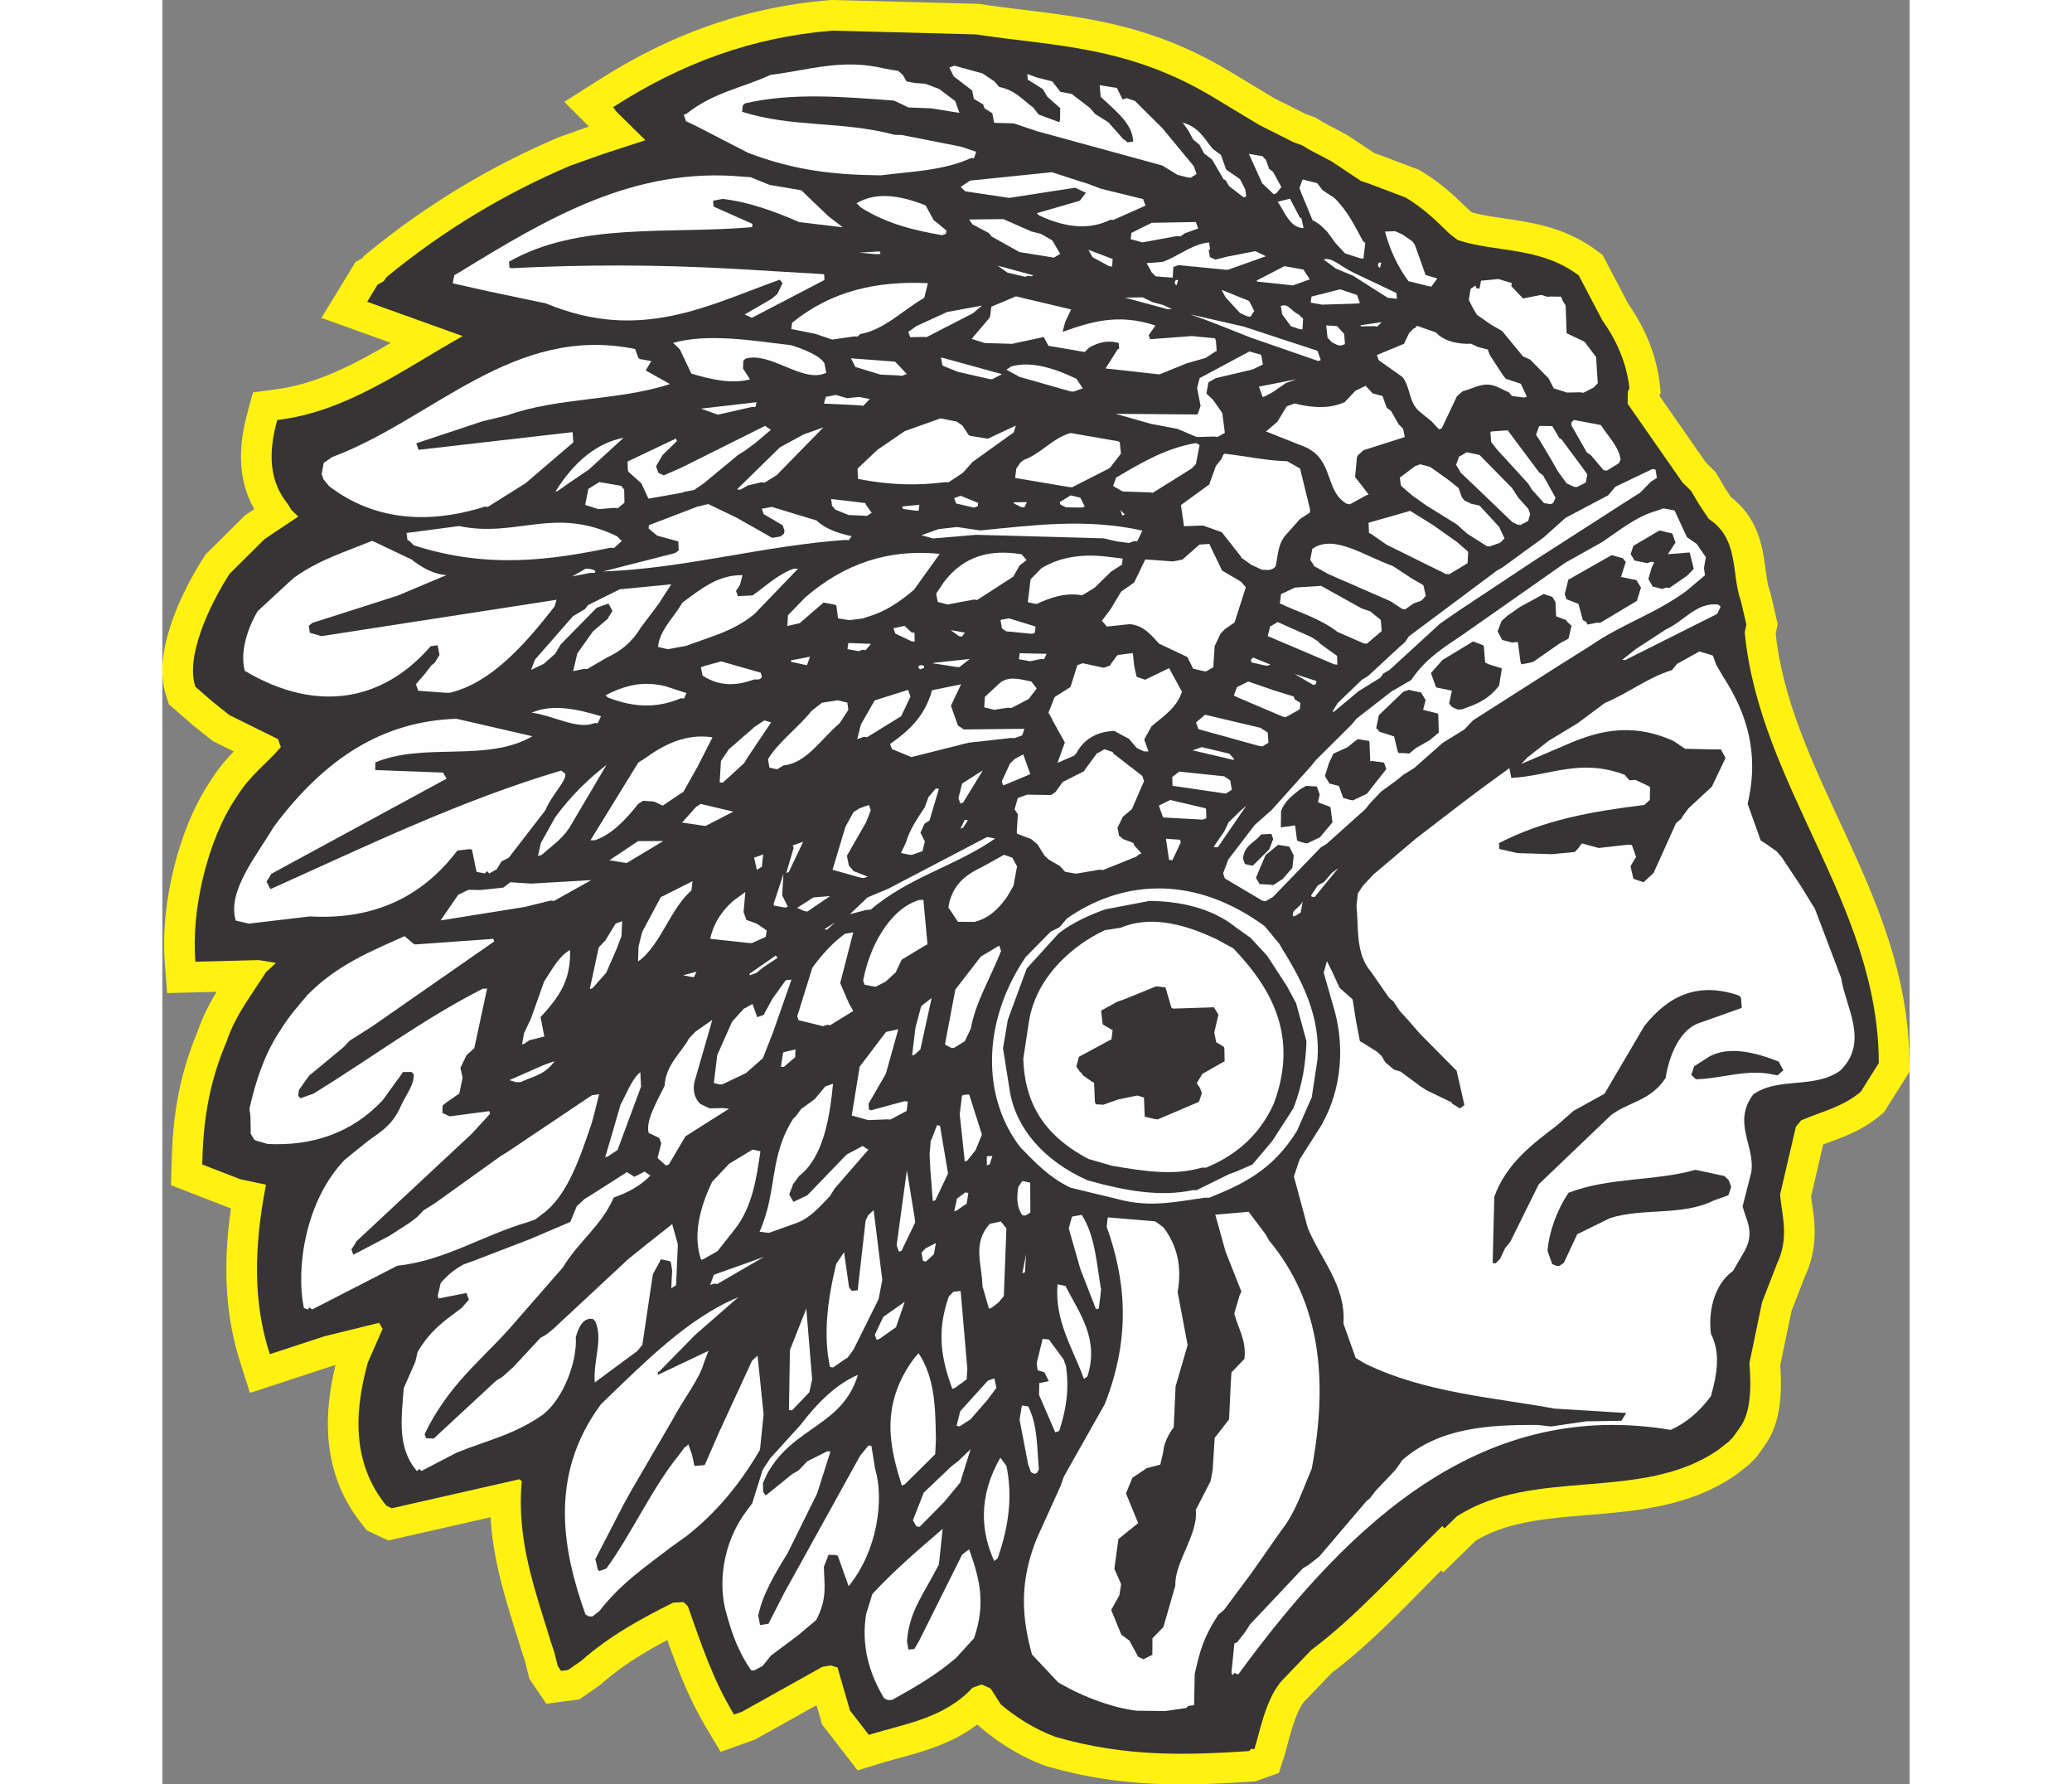 <?xml version="1.0" encoding="UTF-8"?>
<!DOCTYPE svg PUBLIC "-//W3C//DTD SVG 1.1//EN" "http://www.w3.org/Graphics/SVG/1.1/DTD/svg11.dtd">
<!-- Creator: CorelDRAW -->
<svg xmlns="http://www.w3.org/2000/svg" xml:space="preserve" width="7.848in" height="6.757in" version="1.1" style="shape-rendering:geometricPrecision; text-rendering:geometricPrecision; image-rendering:optimizeQuality; fill-rule:evenodd; clip-rule:evenodd"
viewBox="0 0 7847.73 8012.53"
 xmlns:xlink="http://www.w3.org/1999/xlink"
 xmlns:xodm="http://www.corel.com/coreldraw/odm/2003">
 <rect x="0" y="0" width="7847.73" height="8012.53" fill="#808080" stroke="none"/>
 <defs>
  <style type="text/css">
   <![CDATA[
    .fil2 {fill:#FEFEFE}
    .fil1 {fill:#373435}
    .fil0 {fill:#FFF212}
   ]]>
  </style>
 </defs>
 <g id="Layer_x0020_1">
  <g id="_2008731693136">
   <polygon class="fil0" points="292.86,5562.6 295.07,5536.17 297.65,5509.59 300.61,5482.94 303.89,5456.22 307.51,5429.39 307.94,5426.5 38.71,5322.01 41.94,5208.18 42.53,5190.94 43.21,5173.65 44.02,5156.19 44.98,5138.65 46.06,5121.08 47.31,5103.44 48.73,5085.59 50.33,5067.68 52.12,5049.71 54.11,5031.62 56.32,5013.37 58.76,4995.04 61.42,4976.62 64.35,4958.03 67.53,4939.3 71,4920.48 74.73,4901.55 78.76,4882.49 83.09,4863.26 87.75,4843.92 92.71,4824.46 98.01,4804.88 103.65,4785.1 109.67,4765.21 116.01,4745.19 122.73,4725.05 129.83,4704.74 137.32,4684.24 145.21,4663.63 153.48,4642.9 160.37,4626.3 162.94,4619.01 167.22,4607.41 171.63,4596.04 176.15,4584.85 180.78,4573.88 185.47,4563.18 190.26,4552.68 195.17,4542.24 200.16,4532.07 205.14,4522.2 210.19,4512.48 215.32,4502.88 220.47,4493.54 225.63,4484.34 230.82,4475.38 236.02,4466.52 241.31,4457.73 243.85,4453.59 21.39,4459.28 9.69,4305.7 8.41,4280.29 7.76,4254.55 7.72,4228.51 8.27,4202.24 9.39,4175.75 11.07,4149.12 13.29,4122.23 16.08,4095.22 19.37,4068.11 23.21,4040.87 27.55,4013.55 32.41,3986.26 37.76,3958.96 43.61,3931.67 49.96,3904.39 56.82,3877.23 64.15,3850.22 71.96,3823.37 80.25,3796.68 89.05,3770.22 98.31,3744.02 108.06,3718.1 118.31,3692.45 129.06,3667.16 140.29,3642.26 152.02,3617.81 164.29,3593.72 177.09,3570.12 190.42,3547.02 204.32,3524.47 216.92,3505.3 222.91,3495.86 230.27,3484.67 237.76,3473.74 245.31,3463.13 252.88,3452.91 260.45,3443.03 268.02,3433.5 275.64,3424.2 283.26,3415.22 290.78,3406.61 298.22,3398.33 305.64,3390.25 313.01,3382.43 320.2,3374.94 320.84,3374.28 226.88,3327.85 137.46,3256.66 29.08,3162.36 12.06,3107.94 6.82,3085.48 3.19,3063.26 0.95,3041.17 -0,3019.39 0.12,2997.91 1.22,2976.6 3.19,2955.41 5.99,2934.4 9.49,2913.62 13.64,2893.02 18.4,2872.48 23.73,2852.06 29.56,2831.78 35.87,2811.64 42.62,2791.57 49.81,2771.64 57.35,2751.92 65.23,2732.36 73.43,2712.94 81.92,2693.74 90.66,2674.79 99.62,2656.06 108.8,2637.56 118.17,2619.35 127.67,2601.46 137.28,2583.94 147,2566.73 156.82,2549.9 166.63,2533.52 176.51,2517.53 194.15,2489.77 371.86,2313.48 412.89,2286.08 408.72,2278.76 400.93,2263.73 393.76,2248.55 387.13,2233.06 381.16,2217.47 375.82,2201.83 371.04,2185.97 366.83,2169.97 363.25,2153.96 360.22,2137.88 357.76,2121.8 355.82,2105.64 354.42,2089.45 353.51,2073.31 353.11,2057.23 353.15,2041.16 353.65,2025.06 354.55,2009.05 355.86,1993.05 357.58,1976.99 359.67,1961.01 362.1,1945.06 364.87,1929.2 367.95,1913.3 371.38,1897.32 375.09,1881.38 379.08,1865.5 406.7,1762.12 524.6,1746.16 549.36,1742.02 573.94,1737.16 598.42,1731.56 622.75,1725.32 646.91,1718.41 671,1710.86 695.04,1702.66 719.04,1693.88 742.94,1684.53 766.84,1674.62 790.72,1664.17 814.6,1653.22 838.48,1641.79 862.34,1629.94 886.26,1617.62 910.26,1604.91 934.23,1591.86 958.28,1578.5 982.4,1564.79 1006.61,1550.83 1026.05,1539.46 714.4,1427.51 867.51,1176.58 899.04,1158.56 905.64,1149.19 945.14,1117.1 970.47,1096.88 995.91,1076.94 1021.45,1057.27 1047.12,1037.9 1072.84,1018.83 1098.68,1000.03 1124.65,981.47 1150.73,963.23 1176.85,945.28 1203.09,927.61 1229.43,910.18 1255.91,893.04 1282.44,876.18 1309.07,859.62 1335.82,843.27 1362.7,827.22 1389.63,811.45 1416.63,795.96 1443.75,780.71 1471,765.73 1498.31,751.01 1525.71,736.57 1553.22,722.36 1580.86,708.42 1608.53,694.76 1636.29,681.36 1664.17,668.18 1692.17,655.25 1720.21,642.61 1748.34,630.22 1780.09,616.54 1837.52,596.08 1914.65,568.58 1913.73,566.01 1805.08,457.36 1979.35,346.87 2009.42,328.32 2039.62,310.24 2069.97,292.59 2100.49,275.4 2131.17,258.67 2161.98,242.43 2192.97,226.63 2224.17,211.33 2255.49,196.51 2287,182.18 2318.7,168.32 2350.61,154.98 2382.66,142.13 2414.95,129.78 2447.44,117.93 2480.16,106.61 2513.05,95.8 2546.14,85.51 2579.46,75.74 2613.01,66.5 2646.77,57.8 2680.74,49.63 2714.96,41.98 2749.42,34.9 2784.08,28.34 2819,22.34 2854.15,16.88 2889.57,11.98 2925.2,7.63 2961.08,3.84 3003.98,0 3307.62,7.78 3666.4,17.25 3707.15,23.3 3739.11,27.77 3771.18,32.04 3803.36,36.16 3835.69,40.21 3868.2,44.18 3900.9,48.2 3933.79,52.26 3966.89,56.48 4000.2,60.87 4033.75,65.51 4067.57,70.44 4101.66,75.75 4136.01,81.48 4170.63,87.7 4205.56,94.47 4240.77,101.86 4276.28,109.92 4312.04,118.72 4348.13,128.3 4384.51,138.77 4421.16,150.13 4458.09,162.46 4495.36,175.83 4532.89,190.29 4570.7,205.87 4608.79,222.67 4647.15,240.68 4685.8,260.02 4724.73,280.67 4763.94,302.74 4802.38,325.6 4993.08,440.7 5135.72,512.38 5178.4,527.73 5221.11,553.38 5322.5,606.84 5444.32,688.01 5466.92,695.59 5644.92,763.01 5672.86,780.25 5690.4,791.66 5707.21,803.19 5723.36,814.82 5738.88,826.56 5753.73,838.29 5767.94,849.97 5781.71,861.68 5794.93,873.34 5807.66,884.86 5820.01,896.29 5832.01,907.6 5843.66,918.74 5855.05,929.68 5866.22,940.48 5871.93,945.95 5881.71,953.44 5886.67,954.85 5900.13,958.31 5914.09,961.56 5928.43,964.61 5943.21,967.47 5958.41,970.2 5974.09,972.81 5990.22,975.37 6006.71,977.87 6023.59,980.37 6040.88,982.89 6058.6,985.53 6076.67,988.29 6095.04,991.22 6113.87,994.4 6133.04,997.9 6152.45,1001.73 6172.18,1005.97 6192.29,1010.69 6212.62,1015.97 6233.18,1021.83 6253.96,1028.37 6275,1035.64 6296.16,1043.74 6317.39,1052.67 6338.7,1062.52 6360.07,1073.34 6381.35,1085.17 6402.56,1098.05 6423.58,1112 6468.36,1144.32 6585.38,1367.15 6586.7,1369.02 6593.71,1379.2 6600.57,1389.5 6607.32,1399.92 6613.93,1410.5 6620.38,1421.12 6626.64,1431.8 6632.82,1442.67 6638.81,1453.65 6644.62,1464.63 6650.23,1475.68 6655.73,1486.86 6661.09,1498.24 6666.22,1509.6 6671.19,1521.04 6676.01,1532.65 6680.64,1544.37 6685.07,1556.11 6689.27,1567.84 6693.34,1579.75 6697.2,1591.8 6700.85,1603.8 6704.28,1615.85 6707.56,1628.12 6710.61,1640.47 6713.43,1652.76 6716.04,1665.15 6718.46,1677.66 6720.64,1690.26 6722.59,1702.84 6724.3,1715.44 6729.93,1762.94 6723.86,1777.28 6932.44,2076.59 6976.23,2120.11 7018.9,2192.35 7046.21,2233.37 7057.75,2242.47 7074.44,2257.35 7090.02,2273 7104.32,2289.31 7117.32,2306.01 7129.06,2323.1 7139.62,2340.5 7148.93,2357.98 7157.1,2375.36 7164.22,2392.62 7170.4,2409.68 7175.72,2426.46 7180.28,2442.84 7184.18,2458.79 7187.58,2474.4 7190.49,2489.62 7193.01,2504.27 7195.22,2518.42 7197.23,2532.11 7199.05,2545.38 7200.76,2558.06 7202.41,2570.16 7204.05,2581.77 7205.7,2592.84 7207.39,2603.26 7209.15,2613.08 7210.99,2622.25 7212.92,2630.78 7214.96,2638.66 7217.06,2645.87 7222.2,2661.2 7255.15,2802.28 7246.2,2845.71 7250.82,2885.13 7260.06,2943.1 7271.52,3000.63 7285.09,3057.8 7300.63,3114.71 7317.97,3171.4 7336.99,3227.97 7357.55,3284.46 7379.45,3340.94 7402.57,3397.43 7426.75,3454.04 7451.8,3510.78 7477.55,3567.74 7503.84,3624.93 7530.47,3682.47 7557.27,3740.38 7584.06,3798.76 7610.65,3857.63 7636.83,3917.1 7662.43,3977.21 7687.22,4038.06 7711.04,4099.68 7733.64,4162.18 7754.85,4225.61 7774.4,4290.06 7792.13,4355.56 7807.75,4422.17 7821.09,4489.94 7831.88,4558.94 7839.9,4629.13 7844.93,4700.58 7847.73,4811.59 7732.58,4994.59 7706.14,5016.28 7695.54,5024.51 7684.87,5032.39 7674.22,5039.85 7663.56,5046.93 7652.87,5053.7 7642.18,5060.13 7631.65,5066.15 7621.12,5071.92 7610.6,5077.41 7600.16,5082.62 7589.85,5087.55 7579.74,5092.2 7569.67,5096.66 7559.72,5100.91 7550,5104.95 7540.35,5108.83 7530.83,5112.58 7521.52,5116.16 7512.4,5119.62 7503.35,5123 7494.49,5126.28 7485.82,5129.48 7477.35,5132.6 7468.99,5135.71 7460.82,5138.74 7459.38,5139.29 7404.92,5373.01 7405.09,5374.47 7406.16,5382.52 7407.31,5390.89 7408.54,5399.51 7409.83,5408.43 7411.2,5417.82 7412.58,5427.66 7413.96,5437.72 7415.28,5448.07 7416.56,5458.81 7417.76,5469.99 7418.82,5481.5 7419.7,5493.27 7420.42,5505.45 7420.87,5518.09 7421.05,5530.92 7420.91,5544.06 7420.44,5557.56 7419.55,5571.4 7418.25,5585.49 7416.45,5599.81 7414.2,5614.35 7411.38,5629.14 7408.04,5644.06 7404.1,5659.16 7399.6,5674.33 7394.46,5689.66 7388.72,5705 7382.37,5720.37 7377.9,5730.2 7317.17,5886.68 7266.58,6130.16 7267.14,6139.09 7267.73,6149.17 7268.23,6159.46 7268.69,6169.93 7269.05,6180.67 7269.33,6191.64 7269.48,6202.78 7269.53,6214.03 7269.44,6225.47 7269.21,6237.1 7268.79,6248.93 7268.19,6260.86 7267.4,6272.83 7266.39,6285.05 7265.1,6297.47 7263.59,6309.87 7261.76,6322.42 7259.64,6335.06 7257.16,6347.83 7254.31,6360.68 7251.06,6373.6 7247.36,6386.66 7243.13,6399.82 7238.4,6413.01 7233.09,6426.21 7227.17,6439.4 7220.54,6452.61 7213.21,6465.76 7205.07,6478.8 7197.85,6489.2 7159.53,6543.15 7125.57,6577.31 7066.98,6623.17 7025.76,6649.79 6985.53,6672.51 6944.7,6692.64 6903.49,6710.3 6862.01,6725.69 6820.4,6739.01 6778.74,6750.49 6737.16,6760.29 6695.68,6768.66 6654.35,6775.77 6613.26,6781.81 6572.47,6786.96 6531.98,6791.4 6491.86,6795.3 6452.13,6798.81 6412.92,6802.09 6374.17,6805.29 6335.98,6808.55 6298.4,6812.03 6261.52,6815.8 6225.35,6820.04 6189.96,6824.84 6155.42,6830.32 6121.79,6836.56 6089.1,6843.68 6057.37,6851.75 6026.66,6860.85 5996.98,6871.06 5968.31,6882.48 5940.62,6895.19 5913.87,6909.31 5898.07,6918.85 5752.41,7061.17 5743.7,7051.57 5737.88,7057.46 5719.94,7075.66 5701.93,7094.02 5683.83,7112.42 5665.74,7130.86 5647.55,7149.36 5629.29,7167.9 5610.95,7186.45 5592.55,7204.97 5574.1,7223.46 5555.51,7241.97 5536.83,7260.41 5518.08,7278.76 5499.25,7297 5480.28,7315.19 5461.22,7333.23 5442.05,7351.15 5422.73,7368.93 5403.3,7386.55 5383.69,7403.99 5363.97,7421.23 5344.11,7438.23 5324.08,7455.03 5303.86,7471.57 5283.51,7487.85 5262.99,7503.82 5251.75,7512.35 5133.25,7635.83 5129.28,7640.14 5126.46,7643.53 5123.44,7647.49 5120.19,7652.14 5116.75,7657.47 5113.25,7663.34 5109.68,7669.74 5106.05,7676.77 5102.44,7684.19 5098.9,7691.95 5095.36,7700.16 5091.88,7708.77 5088.46,7717.65 5085.14,7726.71 5081.88,7736.05 5078.69,7745.63 5075.58,7755.27 5072.58,7765.03 5069.65,7774.82 5066.81,7784.68 5064.01,7794.52 5061.32,7804.31 5058.69,7814.03 5056.08,7823.77 5053.5,7833.4 5050.99,7842.84 5048.47,7852.19 5045.93,7861.5 5043.33,7870.75 5040.7,7879.82 5037.96,7888.82 5014.75,7961.25 4908.46,7999.11 4863.35,8001.95 4837.31,8003.55 4811.16,8005.06 4784.88,8006.5 4758.4,8007.83 4731.84,8009.03 4705.12,8010.09 4678.21,8010.99 4651.12,8011.7 4623.91,8012.21 4596.51,8012.49 4568.9,8012.53 4541.13,8012.3 4513.16,8011.8 4485,8010.98 4456.61,8009.85 4428,8008.36 4399.21,8006.5 4370.23,8004.25 4340.99,8001.62 4311.51,7998.53 4281.86,7995.02 4251.97,7991.03 4221.83,7986.57 4191.45,7981.57 4160.87,7976.08 4130.03,7970.03 4098.97,7963.44 4067.64,7956.25 4036.09,7948.49 4004.26,7940.09 3967.51,7929.75 3952.31,7924 3941.98,7919.93 3931.83,7915.77 3921.74,7911.49 3911.67,7907.07 3901.68,7902.53 3891.9,7897.93 3882.12,7893.23 3872.34,7888.35 3862.75,7883.43 3853.32,7878.46 3843.87,7873.36 3834.49,7868.14 3825.33,7862.93 3816.22,7857.61 3807.05,7852.15 3798.04,7846.61 3789.21,7841.08 3780.53,7835.5 3771.84,7829.82 3763.22,7824.02 3754.81,7818.26 3746.54,7812.46 3738.23,7806.54 3730.01,7800.52 3722,7794.54 3714.14,7788.54 3706.35,7782.48 3698.63,7776.34 3691.11,7770.24 3683.69,7764.1 3660.97,7744.91 3660.18,7743.68 3657.3,7745.9 3640.12,7758.28 3622.83,7769.89 3605.38,7780.84 3587.86,7791.08 3570.34,7800.65 3552.77,7809.63 3535.19,7818.04 3517.71,7825.89 3500.27,7833.27 3482.91,7840.17 3465.62,7846.67 3448.48,7852.77 3431.49,7858.53 3414.68,7863.96 3398.01,7869.14 3381.49,7874.09 3365.17,7878.82 3349.07,7883.39 3333.11,7887.83 3317.44,7892.13 3301.99,7896.37 3286.74,7900.56 3271.73,7904.72 3256.99,7908.87 3242.53,7913.04 3228.36,7917.25 3122.79,7949.77 2963.43,7744.05 2938.2,7656.85 2660.21,7812.08 2507.62,7866.46 2440.36,7754.08 2430.81,7737.67 2421.54,7721.24 2412.52,7704.8 2403.8,7688.41 2395.35,7672.09 2387.11,7655.73 2379.08,7639.36 2371.29,7623.01 2363.74,7606.75 2356.41,7590.52 2349.24,7574.31 2342.27,7558.14 2335.47,7542.01 2328.84,7525.92 2322.32,7509.84 2315.97,7493.78 2309.77,7477.84 2303.68,7461.93 2297.67,7446 2291.8,7430.15 2286.02,7414.42 2280.32,7398.71 2274.65,7382.98 2269.06,7367.27 2268.03,7364.38 2265.97,7365.46 2253.29,7372.23 2240.64,7379.06 2228.08,7385.94 2215.58,7392.89 2203.11,7399.93 2190.72,7407.03 2178.4,7414.2 2166.17,7421.45 2154,7428.8 2141.89,7436.24 2129.92,7443.73 2118.06,7451.33 2106.2,7459.07 2094.51,7466.87 2082.9,7474.79 2071.39,7482.81 2059.99,7490.94 2048.7,7499.19 2037.5,7507.58 2026.44,7516.06 2015.48,7524.69 2004.68,7533.41 1994,7542.27 1983.42,7551.28 1966.37,7566.23 1873.15,7630.83 1724.66,7650.44 1648.44,7538.38 1627.29,7454.17 1618,7428.08 1610.43,7403.11 1603.78,7381.51 1597.01,7359.75 1590.16,7337.85 1583.28,7315.79 1576.35,7293.6 1569.45,7271.28 1562.54,7248.78 1555.7,7226.08 1548.93,7203.26 1542.26,7180.21 1535.71,7156.96 1529.32,7133.49 1523.12,7109.83 1517.13,7085.96 1511.36,7061.81 1505.87,7037.35 1500.71,7012.72 1495.86,6987.85 1491.38,6962.68 1487.29,6937.24 1483.63,6911.54 1480.43,6885.55 1477.72,6859.25 1475.54,6832.67 1474.33,6812.87 1014.4,6917.36 918.06,6871.63 883.59,6827.67 868.45,6806.85 854.18,6785.66 840.78,6764.08 828.27,6742.17 816.63,6719.91 805.89,6697.33 796.01,6674.42 787.04,6651.26 778.94,6627.86 771.73,6604.26 765.35,6580.44 759.84,6556.44 755.15,6532.29 751.27,6508.01 748.16,6483.55 745.87,6458.99 744.31,6434.39 743.49,6409.67 743.38,6384.82 743.97,6359.93 745.22,6334.96 747.12,6309.96 749.64,6284.83 752.8,6259.61 756.53,6234.38 760.83,6209.06 765.7,6183.62 771.11,6158.14 777.03,6132.57 777.74,6129.76 765.94,6132.66 393.09,6254.83 344.06,6098.82 336.85,6074.14 330.17,6049.39 323.98,6024.52 318.3,5999.52 313.14,5974.48 308.47,5949.35 304.29,5924.09 300.59,5898.82 297.36,5873.41 294.61,5847.97 292.31,5822.43 290.47,5796.8 289.07,5771.11 288.1,5745.33 287.55,5719.47 287.45,5693.52 287.73,5667.5 288.43,5641.42 289.52,5615.23 291,5588.95 "/>
   <path class="fil1" d="M4880.52 7863.07c-273.77,17.57 -549.77,28.87 -869.98,-64.08 -92.2,-34.21 -178.87,-89.21 -244.89,-145.69l0 0 -45.28 -70.93 0 0c-8.49,-4.04 -8.49,-4.04 -8.49,-4.04l0 0 -32.2 -14.4 -40.71 14.51 0 0c-130.33,139.4 -302.71,160.84 -465.72,211.88l0 0 -85 -109.72 -55.86 -193.05 -30.33 -9.19 -37.73 6.39 -361.12 201.66 -35.5 12.65 0 0c-96.52,-158.57 -148.23,-320.15 -207.39,-486.15 -9.31,-9.62 -9.31,-9.62 -9.31,-9.62 -10.36,-9.26 -10.36,-9.26 -10.36,-9.26l0 0 -46.22 2.36 0 0c-140.88,70.21 -286.83,149.29 -412.82,261.26l0 0 -59.44 41.19 -31.47 4.15 -14.82 -21.78 -16.81 -66.96 -10.42 -29.23 0 0c-71.12,-235.86 -159.61,-464.34 -134.31,-733.38 -10.35,-9.26 -10.35,-9.26 -10.35,-9.26l0 0 -573.62 130.32 -24.07 -11.42 0 0c-142.43,-175.14 -153.55,-391.2 -83.39,-643.29l0 0 66.3 -150.7 -15.63 -27.37 -245.54 60.45 -245.48 80.43 0 0c-75.97,-232.95 -71.63,-481.59 -17.1,-761.04l0 0 -115.84 -24.61 -170.68 -66.23 0 0c4.44,-175.72 22.97,-348.22 109.88,-553.33 36.38,-105.92 90.62,-178.2 142.26,-257.79l0 0 34.33 -52.24 45.06 -41.94 -77.38 -12.43 -284.5 7.27 0 0c-20.43,-225.69 52.54,-545.84 183.88,-738.55 63.43,-102.62 134.36,-147.9 199.72,-225.32l0 0 -12.65 -35.49 -218.52 -108.02 -75.56 -60.14 -76.75 -66.77 0 0c-46.14,-129.46 58.46,-360.88 153.24,-507.6l0 0 157.33 -156.08 151.11 -100.93 -30.4 -29.17 -16.68 -27 0 0c-84.18,-104.13 -88.49,-228.48 -47.39,-377.26 313.67,-37.67 566.01,-227.61 832.85,-376.85l0 0 -429.09 -154.15 46.79 -76.68 27.37 -15.64 13.28 -18.85 0 0c258.54,-212.15 533.15,-375.92 823.31,-499.34l0 0 53.24 -18.98 93.96 -33.48 191.87 -62.5 -134.19 -132.19 0 0c-2.23,-6.27 -2.23,-6.27 -2.23,-6.27 -9.31,-9.62 -9.31,-9.62 -9.31,-9.62 303.4,-195.2 620.99,-314.28 984.61,-343.87l0 0 295.67 7.57 350.39 9.25 0 0c353.42,54.05 684.59,48.98 1077.25,289.07l0 0 194.88 117.62 154.79 77.78 37.8 13.59 34.43 20.67 98.52 51.95 131.16 87.39 37.41 12.55 163.24 61.83 0 0c83.76,50.15 137.48,105.13 198.28,163.48l0 0 35.61 27.31 0 0c174.71,57.74 370.06,28.12 543.84,159.15l0 0 106.18 202.18 0 0c65.32,90.85 109.54,195.11 121.25,303.89l0 0 -7.02 16.62 -1 53.31 245.65 352.49 40.08 39.84 35.6 60.26 43.05 64.66 0 0c138.24,90.75 100.04,244.38 144.32,368.61l0 0 24.61 105.36 -7.33 35.56 0 0c66.12,690.62 600.77,1220.15 602.17,1933.84l0 0 -81.13 128.92 0 0c-82.35,69.36 -175.55,88.46 -267.28,128.21l0 0 -23.95 28.53 -71.17 305.39 0 0c8.66,96.92 42.52,191.93 -14.59,312.29l0 0 -66.24 170.68 -56.76 273.2 0 0c6.8,91.71 11.12,216.06 -42.76,289.39l0 0 -31.34 44.11 -19.92 20.04 -46.91 36.73 0 0c-342.87,236.33 -827.51,74.91 -1173.8,298.34l0 0 -54.98 53.72 -9.68 -10.67 0 0c-193.82,189.09 -383.24,403.68 -588.66,556.89l0 0 -126.98 132.33 0 0c-78.26,80.84 -105.73,244.76 -128.51,312.89l0 0 -13.72 -2.17 -10.29 10.72z"/>
   <path class="fil2" d="M4598.54 7669.43l-95.06 13.88 -127.64 -1.57 0 0c-96.98,-11.32 -233.24,-56.88 -352.47,-127.34l0 0 -117.56 -125.18 0 0c-43.21,-157.56 -60.56,-318.45 21.51,-520.66l0 0 107.96 -238.49 13.22 -38.83 183.99 -325.61 0 0c122.24,-310.65 91.02,-566.61 8.79,-797.33l0 0 5.09 -41.83 213.51 18.04 36.66 26.93 0 0c62.72,83.54 83.23,177.41 63.48,290.35l0 0 44.88 238.16 -54.02 185.15 -8.47 184.21 0 0c-22.9,28.17 -45.75,76.31 -46.82,109.64l0 0 -13.53 57.77 -60.33 15.61 -64.66 43.05 -29.04 70.36 54.63 133.49 -88.61 71.58 -18.28 133.59 30.53 69.13 -8.09 49.94 -36.5 65.96 45.41 110.88 36.66 26.94 38.65 72.12 24.08 11.42 39.9 -20.1 0.57 -74.33 49.08 -50.44 53.65 -186.19 0 0c-4.26,-104.37 103.93,-230.01 91.84,-339.82l0 0 66.74 -129.68 9.13 -50.31 8.96 -143.21 64.55 -83.01 7.85 -162.82 2.87 -48.09 58.33 -60.8 0 0c10.2,-83.64 -28.76,-136.82 -45.56,-203.78l0 0 23.91 -81.48 8.07 -16.99 -71.38 -180.47 -45.82 -164.86 149.41 -13.24 75.68 100.1 16.01 28.41 0 0c234.73,282.26 265.45,632.53 192.2,1024.55 -43.45,102.55 -75.43,201.02 -134.89,275.16l0 0 -137.23 195.98 -121.78 163.41 -26.18 22.28 0 0c-68.66,104.48 -81.82,163.29 -105.67,264.74l0 0 -2.7 140.98 -25.87 3.34 -9.63 9.32z"/>
   <path class="fil2" d="M4806.19 7522.47l-4.46 -12.53 13.43 -130.68 0 0c11.49,-4.1 11.49,-4.1 11.49,-4.1l0 0 37.23 -47.39 21.05 -33.39 237.39 -251.68 27 -16.68 46.91 -36.73 211.52 -248.34 15.52 -12.59 27.31 -35.61 88.18 -92.61 30.3 -43.75 0 0c167.69,-146.83 390.38,-159.14 610.92,-157.72l0 0 56.58 6.89 157.61 -23.23 159.1 -2.57 21.72 -34.8 -321.16 -19.67 0 0c-270.59,-49.45 -585.48,-71.36 -852.15,-202.22l0 0 -41.89 -25.07 -55.06 -154.51 0 0c11.89,-171.32 -103.44,-290.23 -160.31,-429.98l0 0 -62.25 -230.77 25.77 -76.25 98.81 -155.23 0 0c97.71,-174.84 97,-361.66 61.16,-501.85l0 0 -51.77 -181.57 14.34 -52.18 25.25 51.01 31.57 68.75 58.56 52.08 16.11 101.33 16.86 86.94 0 0c8.5,4.03 8.5,4.03 8.5,4.03l0 0 68.18 42.76 21.08 19.55 15.64 27.37 38.89 33.2 30.34 9.19 91.13 67.53 25.94 16.64 112.24 54.12 0 0c1.86,5.22 1.86,5.22 1.86,5.22l0 0 34.8 21.72 20.73 -14.45 -35.09 -154.57 -165.4 -166.96 -57.8 -66.47 -32.63 -35.43 -28.23 -42.88 -17.81 -13.66 -82.01 -117.85 0 0c-70.4,-81.98 -55.87,-193.05 -65.71,-296.61l0 0 5.85 -56.21 22.09 -33.76 47.68 -51.11 189.84 -160.61 193.93 -149.13 100.1 -75.68 127.1 -92.37 8.62 44 0 0c176.47,-9.95 308.04,-89.78 509.05,-14.36l0 0 21.91 25.14 26.24 -2.29 63.72 30.24 0 0c2.23,6.26 2.23,6.26 2.23,6.26l0 0 -1 53.31 -24.77 22.95 0 0c-231.13,28.25 -450.49,66.43 -653.04,171.56l0 0 2.29 26.25 80.65 18.32 154.69 4.87 103.56 -9.85 18.5 -20.71 0 0c4.41,-7.45 4.41,-7.45 4.41,-7.45 9.25,-10.36 9.25,-10.36 9.25,-10.36l0 0 74.39 20.55 134.65 -15.04 0 0c14.76,1.8 14.76,1.8 14.76,1.8l0 0 18.97 53.24 -25.07 41.88 12.72 55.48 0 0c8.49,4.03 8.49,4.03 8.49,4.03l0 0 37.42 12.55 45.05 -41.95 100.57 -222.91 25.14 -21.91 0 0c4.04,-8.49 4.04,-8.49 4.04,-8.49l0 0 26.93 -36.66 105.26 -97.52 61.14 -128.86 -20.78 -38.48 -39.96 0.12 -121 -2.77 -52.61 -35.37 0 0c-198.85,-89.14 -354.17,-39.66 -498.32,24.66l0 0 -184.87 78.83 29.17 -30.4 93.84 -73.45 131.56 -79.84 120.83 -90.13 0 0c104.63,-43.17 193.25,-114.76 301.59,-147.49l0 0 22.9 -28.16 100.17 -55.7 60.67 18.38 14.88 41.76 32.7 55.41 0 0c105.01,162.6 162.01,342.3 108.48,568.46l0 0 58.79 164.94 27.35 17.32 44.11 31.34 21.9 25.14 86.1 129.33 64.2 104.19 117.89 310.96 0 0c18.4,127.57 128.64,288.3 -5.79,416.23 -117.85,82.01 -277.81,26.06 -389.38,105.83 -94.84,126.76 8.95,229.78 -8.58,348.98l0 0 -39.24 154 0 0c15.99,61.37 54.95,114.55 10.39,197.5l0 0 -53.15 91.89 0 0c-90.84,65.32 -111.36,192.64 -99.33,282.49 43.11,84.64 28.89,176.78 -0.18,280.09 -54.25,72.28 -111.46,119.73 -180.22,151.3 -829.45,-138.54 -1423.31,387.27 -1942.88,1098.38l0 0 -16.62 -7.02 -9.26 10.36zm1168.77 -1850.83c0,0 0,0 0,0l0 0 7.2 -296.71 0 0c52.96,-151.83 180.06,-244.19 279.11,-319.5l0 0 77.13 -67.49 138.64 -76.48 178.83 -303.76 0 0c110.35,-139.34 243.02,-199.57 425.19,-137.42 9.32,9.62 9.32,9.62 9.32,9.62l0 0 3.39 45.85 -183.74 65.49 0 0c-90.97,25.37 -141.81,143.5 -158.22,249.35 -68.65,104.48 -167.81,106.87 -246.13,167.73l0 0 -323.83 309.55 -127.88 258.54 -22.9 28.17 -22.84 48.14 -19.92 20.04 -13.35 -1.13zm284.19 11.67l-16.62 -7.02 -21.21 -59.51 0 0c7.96,-89.91 42.16,-182.1 94.18,-260.65 181.88,-70.71 388.75,-51.49 570.32,-103.26l0 0 129.92 27.82 19.67 18.87 10.79 30.28 -12.55 37.41 0 0c-6.26,2.23 -6.26,2.23 -6.26,2.23l0 0 -59.51 21.21 0 0c-140.87,70.22 -314.48,32.08 -464.95,78.66l0 0 -148.19 72.81 -60.1 128.49 -21.78 14.82 -13.72 -2.17zm981.75 -857.01c-123.3,-29.01 -233.81,17.44 -352.95,19.9l0 0 -21.08 -19.55 13.22 -38.83 70.93 -45.28 0 0c84.64,-43.11 192.36,-21.5 308.63,24.13l0 0 21.15 39.53 -26.19 22.27 -13.71 -2.17z"/>
   <path class="fil2" d="M3258.7 7633.96l-16.99 -8.06 0 0c-66.06,-109.41 -104.07,-235.88 -80.72,-378.33l0 0 27.94 -89.97 0 0c101.16,-109 208.65,-200.26 315.77,-292.56l0 0 -17.03 160.2 0 0c-70.77,138.17 -132.09,207.09 -143.29,344.04l0 0 6.39 37.73 26.25 -2.29 20.67 -34.43 194.24 -389.26 31.4 -24.13 0 0c4.09,11.48 4.09,11.48 4.09,11.48 44.28,124.24 70.75,234.81 18.17,387.69l0 0 -81.24 88.97 0 0c-91.98,78.66 -185.87,132.13 -286.04,187.83l0 0 -19.61 1.11z"/>
   <path class="fil2" d="M2643.51 7499.06c0,0 0,0 0,0 -55.64,-80.18 -85.03,-162.65 -108.54,-248.4 -40.92,-131.32 -20.97,-319.63 87.53,-464.19l0 0 26.94 -36.66 46.69 -149.59 34.32 -52.24 134.36 -147.9 0 0c77.83,-101.86 161.31,-184.56 259.3,-226.55 -70.23,232.11 -290.76,230.7 -408.32,445.56l0 0 -18.44 40.69 1.17 39.59 11.54 15.89 119.64 -96.77 27.37 -15.64 39.47 -41.13 89.86 -44.97 0 0c14.39,0.76 14.39,0.76 14.39,0.76l0 0 -59.92 188.43 -131.91 267.03 0 0c-59.03,95.17 -113.22,187.43 -132.66,281.42l0 0 8.25 42.95 37.72 -6.39 70.77 -138.17 170.33 -307.79 170.33 -307.8 37.6 -46.34 0 0c13.34,1.13 13.34,1.13 13.34,1.13l0 0 16.11 101.33 0 0c42.11,137.96 11.84,369.94 -118.44,529.32l0 0 -48.37 -135.72 0 0c-7.45,-4.4 -7.45,-4.4 -7.45,-4.4l0 0 -34.37 -0.69 -20.98 53.37 0 0c1.29,79.55 17.27,140.91 -34.67,239.44l0 0 -82.36 69.35 -120.83 90.13 -36.56 45.97 -39.53 21.15 -13.72 -2.18z"/>
   <path class="fil2" d="M3736.25 7009.59c-58,-126.4 -74.96,-286.26 27.59,-463.99l0 0 27.42 37.3 0 0c26.52,130.56 13.47,262.28 -39.49,414.11l0 0 -15.52 12.59z"/>
   <path class="fil2" d="M3386.7 6854.15c0,0 0,0 0,0l0 0 -15.64 -27.37 48.62 -124.4 124.81 -118.6 31.4 -24.14 54.3 -52.3 -46.69 149.59 -69.76 84.88 -112.28 114.14 -14.76 -1.8z"/>
   <path class="fil2" d="M3916.77 6618.16l-15.58 -7.39 -12.65 -35.5 -38.5 -200.42 10.26 -63.66 28.48 3.97 0 0c43.11,84.65 39.24,186.04 47.9,282.96l0 0 -8.44 15.95 -11.48 4.09z"/>
   <path class="fil2" d="M1916.41 7258.16l-15.94 -8.44 0 0c-96.75,-271.43 -173.31,-618.3 70.24,-945.13 199.03,-190.95 389.56,-385.93 616.19,-479.64l0 0 -193.87 169.11 -161.36 164.58 0 0c-5.22,1.86 -5.22,1.86 -5.22,1.86 -2.17,13.72 -2.17,13.72 -2.17,13.72l0 0 228.43 -108.47 -20.61 54.41 0 0c-20.56,74.38 -90.31,159.26 -142.27,257.78l0 0 -181.81 311.88 -36.5 65.96 -126.75 245.19 11.53 48.84 0 0c7.45,4.41 7.45,4.41 7.45,4.41l0 0 30.28 -10.79 0 0c111.48,-152.69 209.06,-367.48 325.67,-509.05l0 0 26.94 -36.66 0 0c5.22,-1.86 5.22,-1.86 5.22,-1.86 10.3,-10.73 10.3,-10.73 10.3,-10.73l0 0 17.11 48.03 10.48 49.21 45.85 -3.41 0 0c3.36,-7.08 3.36,-7.08 3.36,-7.08l0 0 58.91 -135.13 150.66 -326.67 24.77 -22.94 27.19 264.45 -16.35 158.79 0 0c-99.56,169.62 -204.76,287.12 -323.73,382.47l0 0 -74.96 53.78 0 0c-109.72,84.99 -223.17,159.55 -323.22,288.16l0 0 -31.4 24.13 -14.39 -0.76z"/>
   <path class="fil2" d="M4010.38 6431.84l-72.88 -168.16 1.01 -53.31 42.95 -8.25 -20.1 -39.9 -30.34 -9.19 -4.15 -31.47 26.84 -109.57 28.1 2.92 65.99 89.43 10.79 30.27 0 0c13.88,95.06 4.5,184.3 -30.46,290.88l0 0 -17.75 6.32z"/>
   <path class="fil2" d="M3321.21 6670.41c-48.43,-155.7 -106.52,-355.01 56.88,-573.27 9.25,-10.35 9.25,-10.35 9.25,-10.35 9.26,-10.36 9.26,-10.36 9.26,-10.36 74.56,113.44 75.21,247.34 77.73,386.46l0 0 -3.17 67.02 -137.41 136.04 -12.53 4.46z"/>
   <path class="fil2" d="M3567.03 6402.78c0,0 0,0 0,0l0 0 16.52 -65.89 124.07 -137.17 29.23 -10.42 9.29 42.58 -40.58 54.47 -76.03 87.11 -48.78 31.5 -13.72 -2.17z"/>
   <path class="fil2" d="M4138.99 6191.86c-48.37,-135.72 -132.24,-258.78 -118.49,-424.87l0 0 35.56 7.33 0 0c64.26,124.17 152.53,239.78 98.82,406l0 0 -15.89 11.54z"/>
   <path class="fil2" d="M3547.84 6236.66c-44.28,-124.24 -75.22,-247.34 -15.24,-415.79 9.63,-9.31 9.63,-9.31 9.63,-9.31 10.3,-10.73 10.3,-10.73 10.3,-10.73l0 0 31.46 -4.15 0 0c1.86,5.22 1.86,5.22 1.86,5.22l0 0 29.52 343.64 -2.86 48.09 -53.18 38.95 -11.48 4.1z"/>
   <path class="fil2" d="M4193.54 5879.45l-70.71 -181.88 -51.77 -181.57 14.35 -52.18 0 0c6.26,-2.23 6.26,-2.23 6.26,-2.23l0 0 37.73 -6.39 0 0c61.96,97.93 66.65,223.33 86.86,336.14l0 0 -10.19 83.64 -12.53 4.47z"/>
   <polygon class="fil2" points="2814.33,6331.01 2818.6,6062.4 2892.23,5876.15 2918.41,6193.9 2905.93,6251.3 2828.04,6333.18 "/>
   <path class="fil2" d="M2998.59 6138.27c0,0 0,0 0,0 -30.61,-142.05 -12.4,-295.62 27.96,-462.96l0 0 35.37 -52.61 22.18 158 12.59 15.51 26.25 -2.29 35.61 -312.73 11.42 -24.07 24.77 -22.95 38.71 313.29 -16.46 85.87 -113.09 227.39 -26.93 36.66 0 0c-5.22,1.86 -5.22,1.86 -5.22,1.86l0 0 -59.45 41.19 -13.72 -2.17z"/>
   <path class="fil2" d="M3712.54 5876.76l-29.46 -102.46 0 0c-0.16,-92.89 -47.74,-190.07 33.51,-279.03l0 0 49.21 -10.48 25.18 31.03 -11.6 304.17 -23.95 28.53 -31.4 24.14 -11.48 4.09z"/>
   <polygon class="fil2" points="3208.17,6016.51 3199.98,5993.54 3238.28,5912.83 3334.34,5845.64 3294.98,5959.68 3220.69,6012.04 "/>
   <polygon class="fil2" points="3862.79,5717.31 3879.24,5631.43 3874.27,5713.22 "/>
   <path class="fil2" d="M4682.04 5378.26c-120.27,15.8 -243.37,46.74 -390.73,6.3l0 0 -212.44 -51.35 0 0c-96.29,-45.69 -161.55,-116.56 -224.21,-180.12 -171.03,-219.08 -178.71,-557.55 22.33,-855.11l0 0 112.27 -114.14 39.9 -20.1 33.2 -38.9 0 0c229.43,-161.78 552.35,-209.8 885.45,31.52 9.31,9.62 9.31,9.62 9.31,9.62l0 0 60.04 72.73 15.64 27.37 0 0c92.42,147.07 169.33,306.74 155.27,491.77l0 0 -25.61 169.15 -66.3 150.7 0 0c-110.23,179.3 -248.12,241.39 -394.13,300.49l0 0 -19.98 0.06zm-52.24 -34.33c-142.04,30.62 -297.84,6.14 -475.91,-44.52 -198.85,-89.15 -316.47,-234.3 -345.97,-389.69l0 0 -32.23 -202.65 21.56 -127.7 84.99 -230.31 143.61 -158.26 0 0c62.8,-48.27 137.82,-82.07 208.82,-107.37l0 0 199.38 -38.11 0 0c127.64,1.57 277.17,28.29 390.21,120.96l0 0 62.97 44.62 74.58 80.5 88.33 135.59 41.92 78.01 46.63 170.46 0 0c-3.87,101.39 -17.05,193.15 -58.64,300.93l0 0 -94.78 146.73 -89.31 105.95 -75.39 32.76 -29.23 10.42 -147.14 72.45 -14.39 -0.76z"/>
   <path class="fil2" d="M1144.02 6606.29c0,0 0,0 0,0 -89.4,-102.27 -70.75,-234.81 -59.93,-372.8l0 0 51.89 -118.5 10.32 -43.68 0 0c58.22,-100.76 128.1,-145.67 196.8,-197.21l0 0 33.57 -37.84 -10.79 -30.28 -125.34 24.67 0 0c-4.09,-11.49 -4.09,-11.49 -4.09,-11.49l0 0 13.53 -57.77 0 0c33.2,-38.89 64.6,-63.03 103.08,-83.8l0 0 41.76 -14.89 252.5 -97.05 184.87 -78.83 29.05 -70.36 34.39 -32.26 28.04 -17.05 162.97 -103.97 33.38 21.05 45.8 -23.39 26.3 17.69 0 0c-49.09,50.44 -106.37,77.91 -164.82,98.75 -54.89,126.63 -157.21,196.05 -229.09,314.61l0 0 -203.08 232.39 0 0c-136.16,162.66 -281,261.35 -397.52,475.84l0 0 -19.86 40.02 6.32 17.75 34.74 1.74 280.34 -259.93 28.04 -17.05 49.91 -44.85 120.71 -130.09 27.37 -15.64 31.03 -25.18 335.69 -312.61 73.1 -59 124.86 -98.63 25.36 90.97 -7.79 182.8 -21.78 14.82 3.93 -81.41 -6.39 -37.73 0 0c-8.5,-4.03 -8.5,-4.03 -8.5,-4.03l0 0 -35.56 -7.33 0 0c-4.02,8.49 -4.02,8.49 -4.02,8.49l0 0 -32.1 58.5 -47.1 316.82 -22.91 28.16 -190.94 141 0 0c-7.62,-97.3 38.06,-193.59 2.41,-273.83 -9.68,-10.66 -9.68,-10.66 -9.68,-10.66 -43.69,-10.32 -66.53,37.83 -77.89,81.88 6.49,110.64 -55.72,272.83 -144.33,344.41 -127.1,92.37 -263.92,121.13 -391.15,173.53l0 0 -157.8 82.13 -10.36 -9.26 -9.25 10.35z"/>
   <path class="fil2" d="M4668.03 5243.23c-121.24,36.15 -253.79,17.5 -404.36,-8.84l0 0 -103.69 -30.11 0 0c-212.62,-111.3 -287.3,-264.7 -293.22,-449.67l0 0 25.61 -169.14 0 0c33.98,-205.08 203.9,-345.64 341.42,-408.77l0 0 70.23 -10.92 0 0c122.01,-50.55 263.04,-27.86 431.55,52.09l0 0 74.45 40.54 0 0c181.64,189.41 290.86,403.44 182.27,696.29 -70.7,158.15 -188.55,240.16 -304.29,288.47l0 0 -19.98 0.06zm-212.03 -218.57l-43.68 -10.32 -3.52 -85.82 -30.34 -9.19 -86.57 17.91 -65.77 23.45 -33.69 -2.11 0 0c-4.1,-11.48 -4.1,-11.48 -4.1,-11.48l0 0 -3.52 -85.81 0 0c-8.12,-2.99 -8.12,-2.99 -8.12,-2.99l0 0 -44.11 -31.34 0 0c-2.24,-6.27 -2.24,-6.27 -2.24,-6.27 -10.35,-9.25 -10.35,-9.25 -10.35,-9.25l0 0 -14.82 -21.78 11.36 -44.06 140.06 -75.8 0 0c6.27,-2.23 6.27,-2.23 6.27,-2.23l0 0 5.09 -41.82 -42.93 -24.71 0 0c-2.23,-6.26 -2.23,-6.26 -2.23,-6.26l0 0 -6.45 -57.71 0 0c5.22,-1.86 5.22,-1.86 5.22,-1.86l0 0 66.89 -36.79 35.5 -12.65 139.75 -56.86 41.82 5.09 26.41 90.6 0 0c7.46,4.4 7.46,4.4 7.46,4.4l0 0 184.97 -5.92 0 0c1.86,5.22 1.86,5.22 1.86,5.22l0 0 17.05 28.05 -18.69 79.61 8.62 43.99 34.43 20.67 0 0c2.24,6.27 2.24,6.27 2.24,6.27l0 0 1.22 59.57 0 0c-6.26,2.23 -6.26,2.23 -6.26,2.23l0 0 -93.9 53.46 0 0c-4.4,7.46 -4.4,7.46 -4.4,7.46l0 0 -20.67 34.43 14.82 21.78 8.19 22.97 -13.22 38.83 -184.86 78.83 -14.76 -1.79z"/>
   <polygon class="fil2" points="3416.1,5662.37 3409.72,5624.64 3428.59,5604.97 3474.38,5581.59 3465.25,5631.91 3429.82,5664.54 "/>
   <path class="fil2" d="M3863.03 5457.19c-24.13,-31.4 -27.53,-77.25 -18.41,-127.57l0 0 17.69 -26.31 35.56 7.33 0.66 133.9 -21.11 13.4 -14.39 -0.76z"/>
   <polygon class="fil2" points="3308.32,5620.77 3297.91,5591.54 3343.9,5255.12 3377.98,5462.99 3381.32,5488.86 3319.81,5616.68 "/>
   <path class="fil2" d="M3556.63 5439.33c0,0 0,0 0,0l0 0 12.49 -57.4 37.3 -27.41 0 0c13.72,2.17 13.72,2.17 13.72,2.17l0 0 -8.09 49.94 0 0c-6.26,2.23 -6.26,2.23 -6.26,2.23l0 0 -37.67 26.37 -11.49 4.09z"/>
   <polygon class="fil2" points="2478.01,5763.75 2460.27,5770.08 2476.85,5724.16 2702.34,5643.79 2491.73,5765.92 "/>
   <path class="fil2" d="M3460.34 5393.64l-11.02 -143.15 -3.46 -65.84 5.04 -61.8 7.39 -15.57 20.61 -54.41 0 0c13.72,2.17 13.72,2.17 13.72,2.17l0 0 36.31 214.14 -57.11 120.36 -11.48 4.09z"/>
   <path class="fil2" d="M3703.11 5232.99l-0.12 -39.96 0 0c5.22,-1.86 5.22,-1.86 5.22,-1.86 19.98,-0.07 19.98,-0.07 19.98,-0.07l0 0 -12.55 37.42 -12.53 4.47z"/>
   <path class="fil2" d="M2420.08 5657.32c-33.86,-95 -16.34,-214.2 49.21,-350.51l0 0 76.84 -81.51 104.56 -63.15 35.56 7.33 0 0c-17.52,119.2 -35.8,252.79 -119.21,355.46l0 0 -73.79 93.37 -61.68 34.93 -11.48 4.09z"/>
   <path class="fil2" d="M2830.45 5498.13l-106.48 37.95 -41.83 -5.09 0 0c81.76,-183.27 40.78,-334.57 151.82,-508.28 10.67,-9.68 10.67,-9.68 10.67,-9.68l0 0 26.93 -36.66 0 0c5.22,-1.86 5.22,-1.86 5.22,-1.86l0 0 53.18 -38.96 23.95 -28.54 22.9 -28.16 35.5 -12.65 0 0c-13.06,131.72 -37.79,326.44 -152.36,414.34l0 0 -26.93 36.66 -17.62 46.29 18.92 33.26 62.49 -29.34 176.06 -182.76 72.12 -38.65 25.93 16.64 -151.01 173.83 -21.72 34.8 0 0c-48.05,50.07 -90.5,99.32 -150,120.53l0 0 -17.75 6.33z"/>
   <path class="fil2" d="M3603.89 5215.4l-22.6 -211.96 10.19 -83.64 0 0c12.53,-4.47 12.53,-4.47 12.53,-4.47 19.98,-0.06 19.98,-0.06 19.98,-0.06l0 0 56.99 179.71 -29.04 70.35 -36.56 45.97 -11.49 4.09z"/>
   <path class="fil2" d="M3256.45 5026.26l-85.82 3.52 -74.38 -20.55 35.78 -219.83 117.74 -154.92 0 0c6.26,-2.23 6.26,-2.23 6.26,-2.23l0 0 49.21 -10.48 -55.82 199.91 -77.84 134.81 1.92 25.2 0 0c8.5,4.03 8.5,4.03 8.5,4.03l0 0 151.3 -40.98 0 0c14.76,1.8 14.76,1.8 14.76,1.8l0 0 -5.1 41.82 -73.16 39.02 -13.34 -1.13z"/>
   <path class="fil2" d="M652.3 5880.28l-16.62 -7.02 0 0c-37.38,-180.81 7.92,-482.87 182.94,-665.27l0 0 88.61 -71.58 0 0c56.17,-47.08 121.94,-70.52 165.4,-173.07 26.21,-55.23 59.41,-94.12 56,-139.97 -9.31,-9.63 -9.31,-9.63 -9.31,-9.63l0 0 -39.96 0.12 0 0c-4.03,8.49 -4.03,8.49 -4.03,8.49l0 0 -26.94 36.66 -58.28 80.78 0 0c-139.58,149.76 -319.3,206.75 -516.85,197.16l0 0 -51.13 -14.72 0 0c-8.5,-4.04 -8.5,-4.04 -8.5,-4.04l0 0 -16.68 -27 -1.29 -79.55 -4.52 -32.51 0 0c24.98,-114.79 66.14,-243.59 135.84,-348.44 41.72,-67.81 84.55,-116.03 127,-165.28 133.24,-134.55 284.84,-194.47 433.84,-261.69l0 0 38.89 33.2 0 0c8.5,4.03 8.5,4.03 8.5,4.03l0 0 351.08 -25.12 0 0c4.09,11.49 4.09,11.49 4.09,11.49l0 0 -58.4 40.82 -492.12 342.47 -97.93 61.96 -29.17 30.4 -154.41 127.98 -44.62 62.97 0 0c-2.17,13.72 -2.17,13.72 -2.17,13.72 -1.13,13.34 -1.13,13.34 -1.13,13.34 9.68,10.67 9.68,10.67 9.68,10.67l0 0 59.51 -21.21 0 0c257.53,-158.85 494.35,-336.21 759.4,-470.68 19.61,-1.11 19.61,-1.11 19.61,-1.11l0 0 -57.58 267.61 -35.43 32.63 -26.88 56.64 9.67 43.62 -14.67 71.11 -59.44 41.19 -15.51 12.59 -1.07 33.33 32.57 15.45 177.6 -23.3 0 0c4.09,11.49 4.09,11.49 4.09,11.49l0 0 -81.24 88.96 -521.06 485.74 0 0c-2.99,8.13 -2.99,8.13 -2.99,8.13l0 0 -17.69 26.3 8.55 24.01 162.65 -85.03 92.71 -60.1 31.4 -24.13 29.17 -30.4 49.15 -30.46 297.08 -212.95 28.04 -17.05 381.73 -256.07 32.51 -4.52 -27.88 109.95 -9.19 30.34 0 0c-48.93,143.33 -106.67,318.04 -218.25,397.81l0 0 -31.4 24.14 -35.5 12.65 0 0c-199.32,58.1 -372.57,172.79 -584.54,195.39l0 0 -382.96 196.5 -10.35 -9.26 -9.63 9.31z"/>
   <path class="fil2" d="M2262.01 5233.61l-37.86 -33.57 16.53 -65.89 -8.56 -24.01 -48.14 -22.84 0 0c-13.76,-55.11 36.4,-138.87 71.71,-211.46 5.73,-96.17 73.75,-146.3 109.88,-213.3l0 0 29.17 -30.4 75.33 -52.74 -74.57 259.54 0 0c-13.59,37.79 -12.43,77.38 11.71,108.78 10.73,10.29 10.73,10.29 10.73,10.29l0 0 39.65 18.81 59.57 -1.23 28.1 2.92 -195.85 123.94 -74.86 126.69 -12.52 4.46z"/>
   <path class="fil2" d="M3541.82 4704.53l-24.44 -12.46 0 0c-1.86,-5.22 -1.86,-5.22 -1.86,-5.22l0 0 46.15 -243.53 114.38 -147.84 82.42 -49.38 8.55 24.02 0 0c-45.63,116.27 -116.46,234.46 -135.83,348.44l0 0 -26.88 56.64 -49.15 30.46 -13.35 -1.13z"/>
   <polygon class="fil2" points="3367.27,4739.68 3382.56,4614.21 3408.27,4517.98 3423.79,4505.4 3455.19,4481.26 3404.57,4712.26 3378.76,4735.59 "/>
   <path class="fil2" d="M5079.1 4115.44c-10.42,-29.23 27.31,-35.62 42.77,-68.19l0 0 -9.13 50.32 -21.11 13.4 -12.53 4.47z"/>
   <path class="fil2" d="M1988.87 5196.83l39.3 -134.02 30.11 -103.69 0 0c16.64,-25.93 50.84,-118.13 88.51,-144.49l0 0 3.09 64.79 -105.6 284.72 -42.88 28.23 -12.52 4.47z"/>
   <polygon class="fil2" points="5159.54,4020.89 5189.46,3976.1 5217.88,3960.09 5251.08,3921.2 5282.48,3897.06 5175.11,4028.27 5161.4,4026.11 "/>
   <path class="fil2" d="M4940.93 4044.68l-168.57 -99.94 -8.18 -22.97 23.6 -62.53 118.79 -155.28 76.09 -67.13 176.82 -197.15 22.9 -28.17 157.33 -156.08 23.95 -28.54 156.64 -121.72 88.67 -51.6 0 0c65.3,-97.4 147.71,-146.78 228.26,-201.37l0 0 464.08 -325.42 166.68 -93.53 0 0c80.56,-54.6 152.24,-114.27 244.25,-140l0 0 29.23 -10.42 50.31 9.13 55.76 120.14 43.74 30.3 41.19 59.44 -8.45 48.9 4.52 32.51 -82.36 69.36 0 0c-136.72,101.67 -293.46,150.48 -432.04,246.93l0 0 -147.08 92.43 -380.6 242.71 -38.42 40.76 -98.3 60.92 -127.04 112.35 -49.15 30.46 -31.03 25.18 -69.07 50.51 -48.71 51.48 -22.9 28.17 -172.09 154.28 -27 16.68 -214.85 222.47 -33.26 18.92 -13.72 -2.17zm1813.14 -1406.29l-17.74 6.32 -44.05 -11.36 0 0c-1.86,-5.22 -1.86,-5.22 -1.86,-5.22l0 0 -16.01 -28.42 14.72 -51.13 11.42 -24.07 0 0c-13.72,-2.18 -13.72,-2.18 -13.72,-2.18 -17.75,6.33 -17.75,6.33 -17.75,6.33l0 0 -58.44 -12.12 0 0c-2.23,-6.26 -2.23,-6.26 -2.23,-6.26l0 0 -13.78 -22.15 12.56 -37.42 116.71 -68.67 57.78 13.53 14.51 40.71 -34.33 52.24 25.2 -1.92 72.09 -5.7 0 0c2.23,6.27 2.23,6.27 2.23,6.27l0 0 16.81 66.96 -29.17 30.4 -80.19 55.63 -14.76 -1.79zm-1870.06 1246.57l-21.85 -5.16 -8.55 -24.02 0 0c5.03,-61.8 54.25,-72.28 81.19,-108.94l0 0 46.22 -2.35 8.18 22.97 -17.62 46.28 -73.86 73.39 -13.71 -2.17zm91.19 87.51l-48.09 -2.86 0 0c-1.85,-5.22 -1.85,-5.22 -1.85,-5.22l0 0 -13.78 -22.16 43.45 -102.55 56.54 -46.04 49.95 8.09 20.1 39.9 -6.23 55.17 -42.45 49.25 -43.93 28.6 -13.72 -2.17zm153.18 -187.55l-30.33 -9.19 0 0c-2.23,-6.26 -2.23,-6.26 -2.23,-6.26l0 0 -8.31 -62.93 -63.97 8.68 0.94 -73.28 0 0c16.58,-45.92 54.25,-72.28 85.28,-97.46l0 0 27.37 -15.64 48.09 2.87 12.65 35.49 -7.33 35.56 54.41 20.61 0 0c2.23,6.26 2.23,6.26 2.23,6.26l0 0 8.31 62.93 -56.11 67.07 -57.27 27.47 -13.72 -2.17zm205.3 -193.18l-30.33 -9.19 -18.98 -53.24 -44.05 -11.36 0 0c-1.86,-5.21 -1.86,-5.21 -1.86,-5.21l0 0 -17.05 -28.05 18.75 -59.63 19.49 -41.06 62.86 -28.29 31.03 -25.18 15.89 -11.54 49.94 8.08 0 0c2.23,6.27 2.23,6.27 2.23,6.27l0 0 3.52 85.81 0 0c6.27,-2.23 6.27,-2.23 6.27,-2.23l0 0 55.54 7.27 10.42 29.22 -87.45 111.18 -62.49 29.34 -13.72 -2.18zm251.23 -209.55l-33.32 -1.07 0 0c-4.46,-12.52 -4.46,-12.52 -4.46,-12.52l0 0 -14.95 -61.74 -67.75 -21.74 0 0c-2.23,-6.26 -2.23,-6.26 -2.23,-6.26 -10.36,-9.25 -10.36,-9.25 -10.36,-9.25l0 0 12.12 -58.44 109.66 -104.97 24.01 -8.56 57.4 12.49 0 0c2.23,6.26 2.23,6.26 2.23,6.26l0 0 16.68 27 -11.36 44.06 65.89 16.52 0 0c2.23,6.26 2.23,6.26 2.23,6.26l0 0 2.33 79.18 -41.7 34.86 -60.63 34.55 -31.03 25.18 -14.77 -1.8zm231.17 -196.52l-24.08 -11.42 -12.59 -15.52 12.48 -57.39 -71.11 -14.66 0 0c-2.23,-6.27 -2.23,-6.27 -2.23,-6.27l0 0 -20.84 -58.46 52.08 -58.57 137.45 -83.11 46.28 17.62 0 0c1.86,5.22 1.86,5.22 1.86,5.22l0 0 5.7 72.09 15.57 7.39 59.63 18.75 -12.43 77.38 0 0c-49.84,64.83 -103.08,83.8 -167.81,106.87l0 0 -19.98 0.06zm330.78 -210.84l-42.95 8.25 0 0c-4.09,-11.49 -4.09,-11.49 -4.09,-11.49l0 0 -11.65 -88.8 -26.24 2.29 -44.06 -11.36 -20.77 -38.48 17.62 -46.28 24.77 -22.95 58.4 -40.82 106.42 -57.93 38.83 13.22 13.78 22.15 3.09 64.79 46.29 17.62 0 0c1.86,5.22 1.86,5.22 1.86,5.22 10.72,10.29 10.72,10.29 10.72,10.29 10.35,9.26 10.35,9.26 10.35,9.26l0 0 -13.53 57.77 -38.48 20.78 -117.85 82.01 -12.53 4.46zm297.43 -178.96l-44 8.62 0 0c-4.09,-11.48 -4.09,-11.48 -4.09,-11.48 -15.95,-8.44 -15.95,-8.44 -15.95,-8.44l0 0 -20.08 -72.85 -53.36 -20.98 -8.18 -22.97 16.51 -65.89 0 0c5.22,-1.86 5.22,-1.86 5.22,-1.86l0 0 188.83 -107.31 52.18 14.34 0 0c2.23,6.27 2.23,6.27 2.23,6.27 9.32,9.63 9.32,9.63 9.32,9.63l0 0 -21.74 67.75 71.12 14.66 0 0c2.23,6.26 2.23,6.26 2.23,6.26l0 0 16.68 27 -18.75 59.63 -164.83 98.75 -13.34 -1.13z"/>
   <path class="fil2" d="M2777.98 4789.69c0,0 0,0 0,0l0 0 10.25 -63.66 0 0c6.27,-2.23 6.27,-2.23 6.27,-2.23l0 0 48.84 -11.53 -0.69 34.37 -51.32 44.17 -13.34 -1.13z"/>
   <path class="fil2" d="M2499.17 4869.06l-22.21 -6.21 15.29 -125.46 66.67 -149.65 53.12 -58.94 0 0c5.22,-1.86 5.22,-1.86 5.22,-1.86l0 0 33.26 -18.91 21.21 59.51 30.27 -10.79 0 0c2.99,-8.12 2.99,-8.12 2.99,-8.12l0 0 36.5 -65.96 58.28 -80.77 25.87 -3.34 -82.76 236.58 -45.62 116.27 -76.09 67.12 -107.62 51.3 -14.39 -0.76z"/>
   <path class="fil2" d="M2985.13 4601.73l-17.74 6.32 -109.58 -26.83 -6.32 -17.75 68.06 -218.4 0 0c44.99,-61.92 93.71,-113.4 145.85,-151.99l0 0 37.72 -6.39 -58.74 228.02 39.75 91.72 18.92 33.26 -104.2 64.2 -13.72 -2.17z"/>
   <path class="fil2" d="M3189.44 4428.9l-35.56 -7.33 -6.32 -17.75 0 0c26.71,-149.54 118.15,-322.14 250.88,-362.38 19.61,-1.11 19.61,-1.11 19.61,-1.11l0 0 18.5 200.48 0 0c-6.26,2.23 -6.26,2.23 -6.26,2.23l0 0 -109.41 66.06 -26.87 56.64 -45.06 41.94 -44.74 23.01 -14.76 -1.8z"/>
   <path class="fil2" d="M4721.76 3802.76l47.98 -70.05 18.81 -39.65 54.98 -53.72 25.14 -21.9 -126.94 185.25 0 0c-6.26,2.23 -6.26,2.23 -6.26,2.23l0 0 -13.71 -2.17z"/>
   <path class="fil2" d="M4521.39 3861.23c0,0 0,0 0,0l0 0 -13.88 -95.06 62.84 4.66 0 0c4.09,11.49 4.09,11.49 4.09,11.49l0 0 -38.3 80.71 -14.76 -1.8z"/>
   <path class="fil2" d="M3627.63 4139.78l-54.35 -0.64 -43.05 -64.66 0 0c16.4,-105.85 86.28,-150.76 149.82,-180.47l0 0 100.16 -55.7 37.79 13.59 20.78 38.48 -16.09 86.92 -29.1 50.38 0 0c-43.96,61.55 -85.65,96.41 -145.97,112.03l0 0 -19.98 0.06z"/>
   <path class="fil2" d="M1588.6 4859.45l-30.34 -9.19 156.68 -68.78 46.98 -16.75 0 0c-44.63,62.97 -96.07,67.19 -153.34,94.66l0 0 -19.98 0.06z"/>
   <path class="fil2" d="M4211 3904.79l-107.59 18.34 -48.91 -8.45 -23.32 -25.81 -50.37 -29.11 -19.67 -18.87 -30.46 -49.15 -28.53 -23.95 -62.54 -23.6 0 0c-2.23,-6.26 -2.23,-6.26 -2.23,-6.26l0 0 4.98 -81.79 -14.82 -21.77 14.72 -51.14 41.76 -14.89 107.66 1.64 20.73 -14.45 31.34 -44.12 95.76 -48.25 0 0c4.41,-7.45 4.41,-7.45 4.41,-7.45l0 0 53.87 -73.33 0 0c6.27,-2.23 6.27,-2.23 6.27,-2.23l0 0 27.37 -15.64 37.42 12.55 0 0c2.23,6.26 2.23,6.26 2.23,6.26l0 0 130.03 100.74 8.18 22.97 -54.88 126.63 -41.7 34.86 0 0c-2.99,8.12 -2.99,8.12 -2.99,8.12l0 0 -19.86 40.03 7.43 37.35 0 0c7.46,4.41 7.46,4.41 7.46,4.41 10.35,9.25 10.35,9.25 10.35,9.25l0 0 46.28 17.62 0 0c4.1,11.49 4.1,11.49 4.1,11.49l0 0 32.63 35.43 0 0c-11.49,4.09 -11.49,4.09 -11.49,4.09 -10.66,9.69 -10.66,9.69 -10.66,9.69l0 0 -151.23 60.95 -13.72 -2.16z"/>
   <path class="fil2" d="M4657.87 3679.63l-163.19 -8.9 0 0c-2.23,-6.26 -2.23,-6.26 -2.23,-6.26l0 0 -16.75 -46.98 51.01 -25.25 159.22 37.38 0 0c1.86,5.22 1.86,5.22 1.86,5.22l0 0 1.17 39.59 -17.75 6.32 -13.34 -1.13z"/>
   <path class="fil2" d="M2636.52 4373c0,0 0,0 0,0l0 0 117.85 -82.01 0 0c9.32,9.63 9.32,9.63 9.32,9.63l0 0 -64.66 43.05 -31.03 25.18 -29.23 10.42 -2.24 -6.26z"/>
   <path class="fil2" d="M6556.74 2962.86c0,0 0,0 0,0l0 0 62.44 -49.32 135.59 -88.33 0 0c80.24,-35.65 136.29,-122.7 233.64,-110.33 10.36,9.25 10.36,9.25 10.36,9.25l0 0 -15.45 32.57 -413.23 207.29 -13.35 -1.13z"/>
   <path class="fil2" d="M1615.24 4689.94l9.13 -50.32 30.24 -63.72 59.97 -168.45 0 0c38.73,-59.69 70.83,-118.2 116.62,-141.57 2.46,119.14 -31.81,191.36 -123.34,291.05 -9.26,10.36 -9.26,10.36 -9.26,10.36l0 0 16.87 86.94 -66.96 16.8 -21.78 14.82 -11.49 4.1z"/>
   <path class="fil2" d="M4761.65 3561.46l-224.68 -32.87 -1.17 -39.59 31.4 -24.13 201.65 21.08 26.31 17.69 0 0c1.86,5.22 1.86,5.22 1.86,5.22l0 0 6.39 37.72 -27 16.68 -14.76 -1.8z"/>
   <polygon class="fil2" points="2374.24,4386.47 2338.68,4379.15 2399.01,4363.53 2387.58,4387.6 "/>
   <path class="fil2" d="M2972.44 4173.27c0,0 0,0 0,0l0 0 48.77 -31.5 -35.43 32.63 -13.35 -1.13z"/>
   <path class="fil2" d="M3161.33 4085.94l-73.22 19.04 79.07 -75.25 93.14 -39.07 444.26 -232.47 35.56 7.33 0 0c-176.25,122.82 -384.88,171.3 -559.2,319.32l0 0 -19.62 1.11z"/>
   <path class="fil2" d="M2632.96 4234.26l-172.5 -18.52 0 0c17.27,-80.28 64.13,-136.99 104.78,-171.48l0 0 53.18 -38.96 -7.96 89.91 12.65 35.5 45.92 16.58 26.3 17.69 18.85 13.28 -3.97 28.48 -62.87 28.29 -14.39 -0.76z"/>
   <polygon class="fil2" points="4808.34,3411.87 4627.28,3369.33 4668,3354.82 4792.7,3384.49 4814.61,3409.64 "/>
   <polygon class="fil2" points="1919.66,4441.43 1959.96,4254.1 1989.13,4223.7 2035.93,4147.01 2065.16,4136.6 2061.98,4203.62 2041.37,4258.03 1993.51,4368.04 1932.18,4436.96 "/>
   <path class="fil2" d="M2883.1 4090.98l-32.19 -14.41 70.93 -45.28 0 0c5.22,-1.86 5.22,-1.86 5.22,-1.86l0 0 72.1 -5.69 -102.34 69.41 -13.72 -2.17z"/>
   <polygon class="fil2" points="4926.25,3349.84 4653.36,3274.14 4642.57,3243.87 4683.23,3209.37 4931.22,3268.06 4964.61,3289.11 4968.01,3334.96 4941.01,3351.64 "/>
   <path class="fil2" d="M2136.54 4317.06l2.13 -66.65 16.52 -65.89 84.05 -157.03 0 0c6.26,-2.23 6.26,-2.23 6.26,-2.23l0 0 135.66 -68.36 -5.09 41.82 0 0c-91.6,79.72 -132.04,227.08 -223.63,306.79l0 0 -15.89 11.54z"/>
   <path class="fil2" d="M2797.6 4075.57l-50.32 -9.12 0 0c-2.23,-6.27 -2.23,-6.27 -2.23,-6.27l0 0 44.52 -135.87 -5.73 96.16 25.25 51.01 -11.49 4.09z"/>
   <path class="fil2" d="M5257.07 3191.93l21.72 -34.8 108.62 -104.61 28.04 -17.05 140.69 -130.16 25.14 -21.9 17.69 -26.3 394.95 -294.9 27.37 -15.64 106.37 -77.91 73.92 -53.41 100.85 -90.07 191.07 -101.04 33.2 -38.89 164.88 -78.77 0 0c14.76,1.8 14.76,1.8 14.76,1.8l0 0 6.39 37.73 -27 16.68 -49.09 50.44 -28.04 17.05 -444.22 285.39 -345.48 229.03 -80.18 55.63 -227.07 208 -27.37 15.64 -13.29 18.85 -98.3 60.92 -113.38 94.54 -2.23 -6.27z"/>
   <polygon class="fil2" points="3135.57,3941 3010.04,3905.73 3068.09,3712.08 3104.59,3646.12 3131.59,3629.44 3173.35,3614.55 3181.9,3638.56 3160.92,3691.93 3074.64,3842.7 3083.26,3886.69 3105.16,3911.83 3168.07,3936.47 3150.32,3942.8 "/>
   <path class="fil2" d="M3352.88 3837.66l-35.56 -7.33 22.84 -48.14 0 0c14.35,-52.18 48.68,-104.42 84.05,-157.03l0 0 16.58 -45.91 33.2 -38.89 0 0c13.72,2.17 13.72,2.17 13.72,2.17l0 0 -42.29 142.14 -22.16 13.78 0 0c-4.03,8.49 -4.03,8.49 -4.03,8.49l0 0 -14.41 32.2 19.73 38.85 -10.31 43.68 -48.03 17.12 -13.34 -1.13z"/>
   <path class="fil2" d="M5033.62 3218.62l-196.99 -83.92 -24.08 -11.42 13.59 -37.79 51.01 -25.24 114.04 39.36 89.96 27.94 0 0c4.46,12.52 4.46,12.52 4.46,12.52l0 0 25.94 16.64 -2.93 28.11 -61.68 34.93 -13.34 -1.13z"/>
   <path class="fil2" d="M3584.29 3721.06l19.86 -40.03 0 0c13.71,2.17 13.71,2.17 13.71,2.17l0 0 -21.04 33.4 -12.52 4.46z"/>
   <path class="fil2" d="M4408.99 3374.18l-32.56 -15.45 -34.49 -40.65 -67 -36.13 0 0c-64.79,3.09 -130.56,26.53 -170.05,100.61 -10.3,10.73 -10.3,10.73 -10.3,10.73l0 0 -74.35 32.38 33.16 -91.82 -55.7 -100.17 0 0c-1.86,-5.22 -1.86,-5.22 -1.86,-5.22l0 0 -16.01 -28.42 28.01 -69.98 70.93 -45.28 30.92 -98.09 24.02 -8.55 94.37 20.49 29.23 -10.42 0 0c4.03,-8.49 4.03,-8.49 4.03,-8.49l0 0 26.94 -36.66 0 0c6.26,-2.23 6.26,-2.23 6.26,-2.23l0 0 62.93 -8.31 0 0c1.86,5.22 1.86,5.22 1.86,5.22l0 0 5.64 52.11 10.48 49.21 38.83 13.22 107.24 -52.35 57.93 106.43 0 0c-25.77,76.25 -86.41,110.8 -137.36,156.02l0 0 -32.09 58.51 18.97 53.24 -19.98 0.06z"/>
   <polygon class="fil2" points="5169.84,3075.94 5085.04,3026.16 5183.49,3058.13 5181.32,3071.85 "/>
   <path class="fil2" d="M2802.1 3919.83l33.1 -111.8 0 0c-4.09,-11.49 -4.09,-11.49 -4.09,-11.49l0 0 46.98 -16.75 -64.5 135.94 -11.49 4.09z"/>
   <polygon class="fil2" points="805.95,4611.27 794.41,4595.39 826.98,4610.84 "/>
   <polygon class="fil2" points="3584.06,3608.19 3575.5,3584.17 3592.02,3518.28 3685.1,3459.22 3596.59,3603.73 "/>
   <polygon class="fil2" points="3776.24,3526.75 3769.91,3509 3807.16,3428.66 3827.08,3408.62 3866.61,3387.47 3898.24,3476.21 3787.72,3522.66 "/>
   <path class="fil2" d="M5262.57 2982.89l-298.12 -126.71 11.36 -44.05 0 0c5.22,-1.86 5.22,-1.86 5.22,-1.86l0 0 28.04 -17.05 149.66 66.67 34.8 21.72 0 0c1.86,5.22 1.86,5.22 1.86,5.22l0 0 36.66 26.93 44.11 31.34 1.17 39.59 -14.77 -1.8z"/>
   <path class="fil2" d="M2670.38 3906.77l-12.72 -55.48 40.71 -14.51 -5.85 56.21 0 0c-6.26,2.23 -6.26,2.23 -6.26,2.23l0 0 -15.89 11.54z"/>
   <path class="fil2" d="M5396.31 2889.34l-118.5 -51.89 0 0c-82.64,-63.5 -178.88,-89.21 -258.54,-127.88l0 0 5.09 -41.82 62.49 -29.33 117.28 -7.68 183.34 101.74 37.41 12.55 46.35 37.6 0 0c1.86,5.22 1.86,5.22 1.86,5.22l0 0 3.4 45.85 -66.84 56.77 -13.34 -1.13z"/>
   <path class="fil2" d="M4951.39 2987.9l-58.81 -13.16 0 0c-4.09,-11.48 -4.09,-11.48 -4.09,-11.48 10.29,-10.73 10.29,-10.73 10.29,-10.73l0 0 78.48 32.04 -12.53 4.47 -13.34 -1.13z"/>
   <path class="fil2" d="M5568.03 2734l-52.24 -34.33 -277.33 -121.18 -65.95 -36.5 0 0c-2.23,-6.26 -2.23,-6.26 -2.23,-6.26l0 0 -14.82 -21.78 9.5 -49.28 0 0c95.69,-68.23 230.94,30.64 361.6,77.03l0 0 85.99 56.42 50.38 29.1 0 0c2.23,6.26 2.23,6.26 2.23,6.26l0 0 9.29 42.58 -19.55 21.09 -35.49 12.65 -37.67 26.36 -13.72 -2.17z"/>
   <path class="fil2" d="M4673.22 3012.92l-43.69 -10.31 -25.61 -52.06 -127.44 -60.47 0 0c-32.63,-35.43 -69.36,-82.35 -131.16,-87.38l0 0 -103.19 10.89 -22.27 -26.18 40.59 -54.47 45.75 -76.31 58.4 -40.82 50.09 -103.74 123.23 9.03 44 -8.62 76.09 -67.13 44.81 -3.03 0 0c2.23,6.26 2.23,6.26 2.23,6.26l0 0 54.58 113.51 84.81 49.78 21.9 25.14 -50.72 158.09 -42.51 29.28 -19.92 20.04 -26.88 56.64 -6.1 95.12 -33.26 18.92 -13.71 -2.18z"/>
   <path class="fil2" d="M3813.2 3313.56l-192.36 21.5 -257.02 64.55 -86.98 -36.07 -8.18 -22.97 0 0c80.18,-55.64 156.27,-122.77 188.18,-241.2l0 0 130.56 -26.54 -45.69 96.29 31.63 88.74 26.3 17.69 232.01 -2.68 39.96 -0.12 -9.56 29.3 -35.49 12.65 -13.35 -1.13z"/>
   <polygon class="fil2" points="1744.94,4043.65 1628.1,4072.35 1249.71,4133.08 1328.66,4017.88 1374.81,3995.54 1428.12,3996.55 1531.31,3985.65 1562.71,3961.52 1657.84,3967.62 1926.39,3951.91 1758.66,4045.82 "/>
   <path class="fil2" d="M5765.32 2577.8l-267.03 -131.91 -70.42 -49.03 0 0c-8.12,-2.99 -8.12,-2.99 -8.12,-2.99l0 0 -2.35 -46.22 0 0c5.22,-1.86 5.22,-1.86 5.22,-1.86l0 0 181.57 -51.78 102.61 63.43 107.09 75.97 49.25 42.44 0 0c1.86,5.22 1.86,5.22 1.86,5.22l0 0 -2.86 48.08 -82.41 49.38 -14.39 -0.76z"/>
   <polygon class="fil2" points="2071.29,3873.21 2007.63,3862.95 2136.96,3776.85 2249.84,3776.63 2085.01,3875.38 "/>
   <polygon class="fil2" points="2425.07,3707.11 2334.36,3693.56 2395.68,3624.64 2417.46,3609.82 2564.01,3644.65 2439.84,3708.91 "/>
   <path class="fil2" d="M5947.45 2451.7l-86.67 -55 -48.21 -42.83 -137.42 -85.15 -61.55 -43.95 -49.25 -42.46 0 0c-2.23,-6.26 -2.23,-6.26 -2.23,-6.26l0 0 -4.16 -31.47 68.7 -51.54 22.97 -8.18 44.05 11.36 80.41 57.23 47.39 37.23 14.51 40.71 11.55 15.89 32.56 15.45 35.56 7.33 88.21 95.63 24.2 51.38 -18.87 19.67 -48.03 17.12 -13.72 -2.17z"/>
   <path class="fil2" d="M3797.78 3177.86l-62.55 9.35 -44.05 -11.36 3.23 -47.04 60.2 -55.58 0 0c38.79,-39.71 90.97,-25.36 148.37,-12.87l0 0 24.13 31.4 -36.19 47.02 -78.38 40.88 -14.76 -1.8z"/>
   <path class="fil2" d="M6087.46 2355.92l-24.07 -11.42 -162.73 -156.14 -71.15 -67.59 0 0c-2.23,-6.27 -2.23,-6.27 -2.23,-6.27l0 0 -16.68 -27 13.59 -37.79 0 0c6.26,-2.23 6.26,-2.23 6.26,-2.23l0 0 27 -16.68 58.44 12.12 145.73 148.08 28.6 43.93 44.85 49.9 8.55 24.02 -9.19 30.33 -33.63 17.87 -13.35 -1.13z"/>
   <path class="fil2" d="M6234.53 2263.49l-28.47 -3.97 -54.53 -60.57 -16.68 -27 -142.74 -156.2 -24.14 -31.4 -3.02 -44.81 0 0c6.26,-2.23 6.26,-2.23 6.26,-2.23l0 0 71.05 -5.32 141.68 189.53 17.81 13.66 55.7 100.16 -11.42 24.07 -11.49 4.09z"/>
   <path class="fil2" d="M1922.7 3773.21c0,0 0,0 0,0l0 0 215.38 -349.73 27 -16.68 0 0c89.81,-64.95 186.6,-113.57 305.8,-96.05l0 0 -66.37 130.73 -65.61 116.33 0 0c-6.26,2.23 -6.26,2.23 -6.26,2.23l0 0 -85.4 57.5 -32.57 -15.45 0 0c-8.12,-2.99 -8.12,-2.99 -8.12,-2.99l0 0 -47.04 -3.24 -22.15 13.78 0 0c-60.14,75.56 -118.48,136.36 -194.69,163.52l0 0 -19.98 0.06z"/>
   <path class="fil2" d="M1686.85 3844.33c0,0 0,0 0,0l0 0 13.15 -58.81 64.57 -115.96 0 0c71.93,-98.59 152.05,-174.21 230.37,-235.07l0 0 -154.12 260.83 0 0c-36.13,67 -85.28,97.46 -136.23,142.68l0 0 -17.75 6.32z"/>
   <path class="fil2" d="M6339.85 2185.95l-32.57 -15.45 -38.95 -53.18 -34.56 -60.63 -49.38 -82.42 -14.82 -21.77 13.59 -37.79 0 0c6.26,-2.24 6.26,-2.24 6.26,-2.24l0 0 53.31 1.01 32.69 55.41 0 0c8.13,2.99 8.13,2.99 8.13,2.99l0 0 102.05 137.77 14.45 20.73 -6.96 36.6 -39.9 20.1 -13.35 -1.13z"/>
   <path class="fil2" d="M1448.67 3922.16l-36.6 -6.96 0 0c-2.23,-6.27 -2.23,-6.27 -2.23,-6.27l0 0 -19.09 -93.2 0 0c-8.13,-2.99 -8.13,-2.99 -8.13,-2.99l0 0 -57.71 6.45 0 0c-172.66,228.62 -403.38,310.85 -661.69,295.85l0 0 -275.57 32.32 -57.77 -13.53 0 0c-40.92,-131.32 95.24,-293.97 170.1,-420.66 229.9,-309.02 490.79,-474.96 821.14,-485.63l0 0 340.95 78.5 0 0c-204.72,118.85 -483.94,25.4 -705.34,117.26l0 0 -0.69 34.36 304.16 11.61 16.68 27 -788.67 428.17 0 0c-4.03,8.49 -4.03,8.49 -4.03,8.49l0 0 -16.64 25.93 17.87 33.64 0 0c432.08,-194.01 852.39,-397.93 1305.69,-532.42l0 0 17.81 13.66 0 0c10.42,29.23 -60.45,94.49 -88.46,164.48l0 0 -164.22 212.67 -33.64 17.86 -20.67 34.43 -33.26 18.92 -10.72 -10.29 -9.26 10.35z"/>
   <path class="fil2" d="M2748.28 3451.9l-21.84 -5.16 -6.39 -37.73 0 0c45.75,-76.31 135.55,-141.26 195.7,-216.82l0 0 46.91 -36.73 70.24 -10.91 43.68 10.32 4.52 32.5 -38.73 59.69 0 0c-82.35,69.36 -149.82,180.47 -252.33,189.95l0 0 -28.05 17.05 -13.71 -2.17z"/>
   <path class="fil2" d="M3151.25 3308.28l-30.27 10.79 16.52 -65.89 61.57 -107.84 0 0c6.26,-2.23 6.26,-2.23 6.26,-2.23l0 0 143.85 -45.38 10.79 30.28 -41.66 87.79 -153.34 94.65 -13.72 -2.16z"/>
   <path class="fil2" d="M6473.27 2111.33c0,0 0,0 0,0l0 0 -56.77 -66.83 -18.85 -13.29 -69.1 -121.26 0 0c0.76,-14.39 0.76,-14.39 0.76,-14.39 10.67,-9.69 10.67,-9.69 10.67,-9.69l0 0 121.06 22.75 0 0c30.46,49.15 81.94,97.87 88.39,155.57 -7.39,15.57 -7.39,15.57 -7.39,15.57l0 0 -55.04 33.74 -13.72 -2.17z"/>
   <path class="fil2" d="M2503.11 3513.4c0,0 0,0 0,0l0 0 5.73 -96.17 35.37 -52.61 116.75 -101.61 42.88 -28.23 30.33 9.19 -99.99 148.59 -21.72 34.8 -94.96 86.8 -14.39 -0.76z"/>
   <polygon class="fil2" points="3946.8,2958.85 3897.6,2969.32 3847.28,2960.2 3850.58,2933.13 3971.58,2935.9 3960.15,2959.97 "/>
   <path class="fil2" d="M4971.65 2559.47l-33.33 -1.07 -48.14 -22.84 -44.12 -31.34 0 0c-1.86,-5.22 -1.86,-5.22 -1.86,-5.22l0 0 -86.04 -109.35 -84.75 -29.8 -84.77 3.14 -13.88 -95.06 127.09 -92.37 30.18 -83.7 22.9 -28.16 11.42 -24.07 0 0c6.26,-2.23 6.26,-2.23 6.26,-2.23 96.99,11.31 191.36,31.81 279.03,33.5l0 0 57.46 32.47 0 0c2.23,6.27 2.23,6.27 2.23,6.27l0 0 43.65 178.58 0 0c-1.13,13.35 -1.13,13.35 -1.13,13.35l0 0 -43.93 28.6 -61.33 68.92 0 0c-39.46,41.13 -38.24,100.69 -48.56,144.38 -10.67,9.68 -10.67,9.68 -10.67,9.68l0 0 -17.74 6.33z"/>
   <path class="fil2" d="M3565.45 2994.75l-105.86 -16.4 0 0c6.27,-2.23 6.27,-2.23 6.27,-2.23l0 0 160.89 -17.34 -46.92 36.72 -14.38 -0.76z"/>
   <polygon class="fil2" points="3906.62,2846.09 3789.66,2834.83 3770.81,2821.56 3764.41,2783.83 3801.77,2776.39 3922.07,2813.53 3918.11,2842 "/>
   <path class="fil2" d="M3403.36 3005.46c-26.3,-17.69 22.91,-28.17 17.75,-6.33l0 0 -17.75 6.33z"/>
   <path class="fil2" d="M5319.92 2262.38c-100.39,-57.17 -56.24,-194.1 -184.73,-254.19l0 0 -178.13 -70.64 51.32 -44.18 41.35 -68.86 35.5 -12.65 0 0c89.15,22.36 162.06,22.25 224.92,-6.04l0 0 48.72 -51.48 45.12 -21.96 32.26 34.39 44.05 11.36 18.98 53.24 18.85 13.29 34.55 60.63 20.05 19.92 7.43 37.36 -185.97 59.22 -24.77 22.95 0 0c-4.03,8.49 -4.03,8.49 -4.03,8.49l0 0 -8.34 88.86 36.73 46.91 24.13 31.4 0 0c-11.49,4.09 -11.49,4.09 -11.49,4.09l0 0 -72.78 40.06 -13.72 -2.17z"/>
   <path class="fil2" d="M4117.2 2671.04c-68.88,-8.4 -128.39,12.81 -191.25,41.1l0 0 -36.6 -6.96 0 0c-1.86,-5.22 -1.86,-5.22 -1.86,-5.22l0 0 11.99 -98.4 49.08 -50.44 0 0c82.42,-49.37 177.48,-63.25 281.1,-53.12l0 0 83.64 10.2 -3.3 27.06 -48.78 31.5 -74.23 72.35 -55.04 33.74 -14.75 -1.8z"/>
   <polygon class="fil2" points="3577.31,2856.39 3540.66,2829.46 3604.69,2840.75 3591.03,2858.56 "/>
   <path class="fil2" d="M3364.31 2879.37l-24.07 -11.42 -48.15 -22.84 -8.55 -24.01 50.25 -10.85 30.4 29.17 0 0c13.72,2.17 13.72,2.17 13.72,2.17l0 0 1.16 39.59 -14.75 -1.8z"/>
   <polygon class="fil2" points="3144.94,2917.55 3127.2,2923.87 3076.88,2914.74 3081.22,2887.31 3182.61,2891.18 3158.66,2919.72 "/>
   <path class="fil2" d="M6368.6 1761.54l-59.57 1.23 -59.62 -18.75 -23.01 -44.74 -83.07 -84.53 -32.19 -14.41 -93.49 -113.75 -50.37 -29.1 -62.6 -43.58 -17.05 -28.04 -19.73 -38.85 8.08 -49.95 21.78 -14.82 0 0c4.46,12.53 4.46,12.53 4.46,12.53 13.35,1.13 13.35,1.13 13.35,1.13l0 0 7.33 -35.56 77.32 -7.56 60.67 18.39 0 0c-2.17,13.71 -2.17,13.71 -2.17,13.71l0 0 52.67 55.35 81.35 -16.05 30.34 9.19 0 0c5.22,-1.86 5.22,-1.86 5.22,-1.86l0 0 54.35 0.63 6.32 17.75 13.78 22.15 4.32 124.35 80.71 38.3 51.54 68.69 7.68 117.28 -18.87 19.67 -45.8 23.38 -13.72 -2.17z"/>
   <path class="fil2" d="M2881.66 2984.32c0,0 0,0 0,0l0 0 -57.4 -12.48 0 0c-2.23,-6.26 -2.23,-6.26 -2.23,-6.26l0 0 86.94 -16.87 -13.59 37.79 -13.72 -2.18z"/>
   <path class="fil2" d="M2658.33 3050.97c-64.73,23.07 -146.08,39.12 -232.07,-17.3l0 0 -7.44 -37.36 17.76 -6.32 72.85 -20.08 178.07 50.66 0 0c6.32,17.75 8.56,24.01 -9.19,30.34l0 0 -19.98 0.05z"/>
   <path class="fil2" d="M3644.74 2692.35l-118.03 22.07 -44.05 -11.36 -7.43 -37.36 35.37 -52.61 0 0c90.81,-118.26 207.65,-146.96 348.7,-124.28l0 0 22.27 26.18 -31.4 24.14 -28.06 50 -162.6 105.01 -14.76 -1.8z"/>
   <path class="fil2" d="M4365.32 2429.65l-24.01 8.55 -55.54 -7.26 -57.77 -13.53 -572.78 -15.88 -194.21 16.27 -52.18 -14.34 77.25 -27.54 82.53 -9.41 105.48 15.35 0 0c231.95,-22.66 474.2,-56.05 727.41,0.77l0 0 -22.85 48.15 -13.34 -1.13z"/>
   <path class="fil2" d="M5733.68 1927.83c0,0 0,0 0,0l0 0 -32.63 -35.44 -56.33 -45.81 0 0c-48.21,-42.82 -37.95,-106.48 -74.67,-153.4l0 0 -107.09 -75.96 -8.18 -22.97 122 -50.54 0 0c4.03,-8.5 4.03,-8.5 4.03,-8.5l0 0 18.82 -39.65 19.92 -20.04 0 0c6.26,-2.23 6.26,-2.23 6.26,-2.23 9.26,-10.36 9.26,-10.36 9.26,-10.36l0 0 84.75 29.8 0 0c41.94,45.05 111.87,53.08 158.09,50.72l0 0 31.15 14.78 44.05 11.36 8.56 24.02 59.73 91.66 12.59 15.52 68.13 22.78 0 0c1.86,5.22 1.86,5.22 1.86,5.22l0 0 24.57 52.43 0 0c-11.49,4.09 -11.49,4.09 -11.49,4.09l0 0 -55.53 -7.27 -12.59 -15.51 -48.14 -22.85 0 0c-64.1,-31.28 -105.8,3.58 -160.89,17.34l0 0 -25.14 21.9 -68.53 144.44 -12.53 4.47z"/>
   <path class="fil2" d="M2328.46 3135.6c-93.14,39.08 -195.66,48.56 -328.55,-4.09 -9.31,-9.63 -9.31,-9.63 -9.31,-9.63 84.64,-43.11 162.71,-65.05 265.21,-41.58l0 0 98.46 31.97 -11.42 24.07 -14.38 -0.76z"/>
   <path class="fil2" d="M1940.94 3246.65c-74.35,32.39 -185.1,-34.04 -282.45,-46.41 91.73,-39.75 199.45,-18.13 311.62,16.01l0 0 -14.78 31.15 -14.38 -0.76z"/>
   <path class="fil2" d="M3147.65 2776.56l-62.93 8.31 -49.94 -8.09 -7.49 -57.34 0 0c-7.46,-4.4 -7.46,-4.4 -7.46,-4.4l0 0 -50.31 -9.12 -107.12 92.3 -55.47 12.71 2.86 -48.08 78.26 -80.84 0 0c172.91,-148.69 368.13,-218.27 603.48,-195.09l0 0 -115.51 161.18 0 0c-66.84,56.77 -131.5,99.82 -210.62,122.13l0 0 -17.75 6.32z"/>
   <polygon class="fil2" points="4311.41,2314.73 4302.86,2290.71 4322.9,2310.63 "/>
   <path class="fil2" d="M4434.42 2210.88l-121.37 -3.81 -42.93 -24.7 13.59 -37.79 0 0c115.68,-68.29 225.46,-133.3 358.93,-154.99 15.95,8.44 15.95,8.44 15.95,8.44l0 0 -16.46 85.88 -18.88 19.66 -175.12 109.48 -13.71 -2.17z"/>
   <path class="fil2" d="M4111.56 2278.88l-53.31 -1 -24.07 -11.42 0 0c-4.09,-11.49 -4.09,-11.49 -4.09,-11.49l0 0 49.15 -30.46 43.67 10.31 20.11 39.9 0 0c-11.49,4.1 -11.49,4.1 -11.49,4.1l0 0 -19.98 0.05z"/>
   <path class="fil2" d="M2451.87 2864.54l-100.21 35.72 -81.72 15.01 -43.68 -10.32 0 0c6.83,-76.56 72.63,-132.96 109.13,-198.91 90.47,-66.37 162.53,-124.99 270.18,-123.36l0 0 -11.36 44.06 -17.69 26.3 8.55 24.01 65.84 -3.46 0 0c58.4,-40.82 113.38,-94.54 184.38,-119.84 19.98,-0.06 19.98,-0.06 19.98,-0.06l0 0 -194.94 202.43 0 0c-56.17,47.09 -119.71,76.79 -190.7,102.09l0 0 -17.75 6.32z"/>
   <path class="fil2" d="M1894.2 3003.29l-49.21 10.48 18.69 -79.61 70.52 -99.26 66.84 -56.77 0 0c4.03,-8.49 4.03,-8.49 4.03,-8.49l0 0 16.64 -25.93 -17.86 -33.64 -53.24 18.98 -161.37 164.58 -25.07 41.88 -50.94 45.22 -57.28 27.48 17.63 -46.29 170.55 -194.92 54.36 -32.32 13.66 -17.81 141.92 -70.58 231.94 -22.66 -34.33 52.24 -21.04 33.38 -82.23 109.32 0 0c-41.35,68.86 -94.53,107.81 -152.17,134.25l0 0 -87.64 51.23 -14.38 -0.76z"/>
   <path class="fil2" d="M3856.67 2276.78l-31.53 -15.83 0 0c-1.86,-5.22 -1.86,-5.22 -1.86,-5.22l0 0 59.57 -1.23 -11.42 24.07 -14.76 -1.8z"/>
   <path class="fil2" d="M4725.12 1960.2l-79.18 2.33 -85.93 -36.44 -122.47 -23.41 -155.87 -44.46 368.14 2.92 13.22 -38.83 -15.68 -80.3 11.36 -44.05 223.29 -119.59 52.17 14.35 0 0c2.23,6.26 2.23,6.26 2.23,6.26l0 0 6.39 37.73 -45.12 21.96 -166.05 39.18 -33.26 18.92 -9.12 50.31 30.4 29.17 40.82 58.4 11.64 88.8 -33.26 18.92 -13.72 -2.17z"/>
   <path class="fil2" d="M4071.81 2187.16l-241.67 -40.94 5.09 -41.82 17.69 -26.3 15.52 -12.59 0 0c77.25,-27.53 131.5,-99.82 210.99,-121.09l0 0 213.2 36.97 0 0c7.45,4.41 7.45,4.41 7.45,4.41l0 0 5.26 51.07 -49.84 64.83 -169.29 86.22 -14.39 -0.76z"/>
   <path class="fil2" d="M3644.64 2279.4l-79.61 -18.69 -8.56 -24.01 29.23 -10.42 78.48 32.03 0 0c-1.8,14.77 -1.8,14.77 -1.8,14.77l0 0 -17.75 6.32z"/>
   <path class="fil2" d="M1272.44 3110.76l-123.23 -9.03 -10.42 -29.23 42.45 -49.26 27.31 -35.61 15.52 -12.59 20.67 -34.43 -8.25 -42.95 -31.47 4.15 0 0c-208.15,241.27 -504.77,306.98 -834.84,110.47 -21.26,-79.49 7.81,-182.8 57.58,-267.61l0 0 140.69 -130.15 25.14 -21.9 0 0c111.58,-79.77 226.57,-113.7 348.56,-164.24l0 0 177.01 83.98 0 0c45.97,36.56 104.48,68.66 157.78,69.66l0 0 -220 92.52 -383.42 122.54 -15.52 12.59 4.15 31.46 52.55 15.39 1055.99 -163.4 -9.19 30.33 0 0c-137.29,176.01 -285.31,341.71 -469.11,387.22l0 0 -19.98 0.06z"/>
   <polygon class="fil2" points="4941.95,1782.91 4925.21,1735.92 5093.5,1703.01 5046.52,1719.75 4987.07,1760.94 4953.44,1778.81 "/>
   <path class="fil2" d="M3069.22 2424.48c-371.06,25.18 -714.59,127.62 -1090.79,141.69l0 0 324.66 -82.77 15.88 -11.55 -1.54 -40.63 -95.18 -26.08 -38.52 -32.16 0 0c1.79,-14.76 1.79,-14.76 1.79,-14.76l0 0 216.34 -82.99 49.88 -11.89 127.82 61.51 159.26 90.31 37.73 -6.39 15.51 -12.59 0 0c2.18,-13.71 2.18,-13.71 2.18,-13.71l0 0 -8.56 -24.02 -84.81 -49.78 -8.55 -24.02 43.99 -8.62 201.77 61.04 0 0c41.13,39.46 100.76,58.22 158.15,70.7l0 0 -13.66 17.81 -13.35 -1.13z"/>
   <path class="fil2" d="M3382.36 2292.87c0,0 0,0 0,0l0 0 -55.54 -7.26 0 0c-4.09,-11.49 -4.09,-11.49 -4.09,-11.49l0 0 77.32 -7.55 -3.3 27.06 -14.38 -0.76z"/>
   <polygon class="fil2" points="5191.36,1621.06 4886.66,1515.52 4816.67,1487.52 4692.28,1438.91 4616.7,1411.72 4856.2,1466.37 5187.96,1575.21 5202.85,1616.97 "/>
   <path class="fil2" d="M3150.41 2315.54l-68.07 -2.81 -61.86 -25.01 0 0c-1.86,-5.22 -1.86,-5.22 -1.86,-5.22 -10.73,-10.3 -10.73,-10.3 -10.73,-10.3l0 0 -4.15 -31.46 153.57 18.22 0 0c2.23,6.26 2.23,6.26 2.23,6.26l0 0 26.37 37.67 -22.16 13.78 -13.34 -1.13z"/>
   <path class="fil2" d="M5278.93 1549.85l-24.07 -11.42 -20.04 -19.92 0 0c-1.86,-5.21 -1.86,-5.21 -1.86,-5.21l0 0 -5.63 -52.12 48.08 2.86 32.63 35.43 3.4 45.85 -17.75 6.32 -14.76 -1.79z"/>
   <path class="fil2" d="M3516.78 2164.96c-120.26,15.8 -247.9,14.23 -392.21,-14.35l0 0 -2.35 -46.22 89.74 -84.93 123.07 -83.87 159.73 -56.93 72.16 14.29 26.3 17.69 28.23 42.88 0 0c8.5,4.03 8.5,4.03 8.5,4.03l0 0 77.38 12.43 126.03 -59.04 -9.19 30.34 -185.5 133.18 -42.82 48.21 -64.67 43.05 -14.38 -0.76z"/>
   <path class="fil2" d="M5442.63 1464.44l-59.57 1.23 0 0c-1.86,-5.22 -1.86,-5.22 -1.86,-5.22l0 0 95.07 -13.88 -19.92 20.04 -13.72 -2.17z"/>
   <path class="fil2" d="M5531.21 1339.92l-28.1 -2.92 -155.23 -98.81 -77.44 -32.41 -54.47 -40.6 0 0c35.5,-12.65 77.44,32.41 134.08,59.29l0 0 192.59 91.38 2.29 26.24 -13.72 -2.17z"/>
   <path class="fil2" d="M5685.71 1284.85l-89.15 -22.35 0 0c-50.13,-68.02 -83.93,-143.04 -105.2,-222.53l0 0 45.18 -1.98 32.2 14.4 45.16 30.97 11.54 15.89 0 0c2.24,6.26 2.24,6.26 2.24,6.26l0 0 16.74 46.98 29.4 82.47 52.54 15.39 -26.93 36.66 -13.72 -2.18z"/>
   <path class="fil2" d="M5107.43 1478.02l-38.83 -13.22 -11.55 -15.89 -27.41 -37.3 -6.39 -37.73 0 0c35.5,-12.65 39.65,18.81 80.71,38.3 9.32,9.62 9.32,9.62 9.32,9.62 10.35,9.26 10.35,9.26 10.35,9.26l0 0 -2.86 48.09 -13.35 -1.13z"/>
   <path class="fil2" d="M4465.18 1679.86l-229.09 -25.42 55.01 -86.67 0 0c6.26,-2.23 6.26,-2.23 6.26,-2.23l0 0 -1.92 -25.2 0 0c-52.55,-15.39 -94.31,-0.51 -132.79,20.27l0 0 -19.92 20.04 -162.88 -27.84 -21.14 -39.53 -142.05 30.62 -122.41 -3.43 -59.63 -18.75 80.43 -94.56 0 0c2.99,-8.12 2.99,-8.12 2.99,-8.12l0 0 5.1 -41.82 110.51 -46.45 248 58.69 -26.87 56.64 -11.36 44.05 0 0c130.5,-46.51 250.33,-83.34 416.91,-28.58l0 0 -30.29 43.74 6.32 17.75 187.96 -14.04 103.62 10.13 0 0c4.09,11.48 4.09,11.48 4.09,11.48l0 0 3.4 45.86 0 0c-6.26,2.23 -6.26,2.23 -6.26,2.23l0 0 -42.88 28.23 -85.38 24.55 -122.37 49.5 -13.35 -1.13z"/>
   <path class="fil2" d="M5352.56 1363.59l-144.33 4.38 -50.32 -9.13 3.3 -27.06 128.33 -32.8 76.25 25.77 12.65 35.5 0 0c-6.26,2.23 -6.26,2.23 -6.26,2.23l0 0 -19.61 1.11z"/>
   <path class="fil2" d="M1920.72 2572.61l-80.3 15.67 60.63 -34.55 0 0c19.61,-1.11 55.16,6.22 39.65,18.81l0 0 -19.98 0.06z"/>
   <path class="fil2" d="M4078.72 1757.59l-229.21 -65.38 -58.5 -32.1 21.78 -14.82 0 0c84.7,-23.13 180.94,2.57 292.81,55.65l0 0 28.23 42.88 -40.71 14.51 -14.39 -0.76z"/>
   <path class="fil2" d="M2014.44 2459.2c-267.38,55.29 -552.58,96.93 -885.01,-10.49l0 0 -20.04 -19.92 0 0c-8.5,-4.03 -8.5,-4.03 -8.5,-4.03l0 0 -4.15 -31.47 235.98 -31.16 0 0c259.48,54.59 427.17,-92.24 710.83,46.68 9.69,10.67 9.69,10.67 9.69,10.67 10.35,9.26 10.35,9.26 10.35,9.26l0 0 -35.43 32.63 -13.71 -2.17z"/>
   <polygon class="fil2" points="4872.78,1420.46 4840.59,1406.05 4775.33,1335.18 4757.45,1301.55 4881.18,1351.58 4904.18,1396.33 4886.5,1422.63 "/>
   <path class="fil2" d="M5469.13 1202.04c-14.76,-1.8 -10.79,-30.28 5.16,-21.84l0 0 -5.16 21.84z"/>
   <path class="fil2" d="M2689.85 2165.53l-60.69 14.58 -34.31 19.29 0 0c-13.72,-2.17 -13.72,-2.17 -13.72,-2.17l0 0 192.77 -188.71 106.42 -57.93 88.74 -31.63 -210.45 215.02 -53.99 33.36 -14.76 -1.8z"/>
   <path class="fil2" d="M5062.69 1279.83l-145.45 -15.23 0 0c-1.86,-5.22 -1.86,-5.22 -1.86,-5.22l0 0 124.17 -64.26 85.51 15.41 28.6 43.93 -76.21 27.16 -14.75 -1.8z"/>
   <path class="fil2" d="M5379.9 1159.7l-67.75 -21.74 -41.95 -45.05 -38.96 -53.18 -30.4 -29.17 -26.3 -17.69 0 0c-8.13,-2.99 -8.13,-2.99 -8.13,-2.99l0 0 -50.54 -122.01 -8.56 -24.01 13.59 -37.79 65.89 16.52 24.14 31.4 52.24 34.33 0 0c60.8,58.33 92.37,127.09 129.15,193.99 10.35,9.25 10.35,9.25 10.35,9.25l0 0 -8.02 69.92 -14.77 -1.8z"/>
   <path class="fil2" d="M2333.61 2212.49l-150.54 26.59 -31.57 -68.75 -58.57 -52.08 0 0c-2.23,-6.27 -2.23,-6.27 -2.23,-6.27l0 0 -1.17 -39.58 217.31 -103.34 0 0c4.1,11.49 4.1,11.49 4.1,11.49l0 0 -64.61 63.03 -29.1 50.38 10.42 29.23 24.07 11.42 75.39 -32.76 379.6 -189.41 26.3 17.69 -66.83 56.77 -52.14 38.59 -28.04 17.05 -154.41 127.98 -42.51 29.27 -43.99 8.62 -11.48 4.09z"/>
   <path class="fil2" d="M3711.59 1701.36l-137 -31.17 -69.99 -28.01 0 0c-2.23,-6.26 -2.23,-6.26 -2.23,-6.26l0 0 -5.2 -31.1 273.93 75.33 -44.74 23.01 -14.76 -1.8z"/>
   <path class="fil2" d="M2030.73 2280.44l-72.1 5.69 -59.63 -18.75 14.29 -72.16 49.15 -30.46 100.26 17.21 0 0c2.23,6.26 2.23,6.26 2.23,6.26 9.31,9.63 9.31,9.63 9.31,9.63l0 0 1.23 59.57 -31.03 25.18 -13.72 -2.17z"/>
   <polygon class="fil2" points="4514.2,1388.24 4322.78,1336.46 4402.34,1335.16 4426.41,1346.58 4450.48,1358.01 4494.53,1369.36 4534.18,1388.18 "/>
   <polygon class="fil2" points="3133.88,1820.2 2971.06,1812.34 2980.25,1782 3024.24,1773.38 3075.38,1788.1 3127.49,1782.47 3177.81,1791.6 3147.6,1822.37 "/>
   <path class="fil2" d="M4771.01 1210.82l-207.25 -20.26 -22.97 8.18 -2.87 48.09 -76.18 -5.79 -20.04 -19.92 0 0c-2.23,-6.26 -2.23,-6.26 -2.23,-6.26l0 0 -18.92 -33.26 72.09 -5.69 0 0c70.99,-25.3 131.56,-79.84 208.88,-87.39l0 0 4.15 31.46 0 0c-6.26,2.23 -6.26,2.23 -6.26,2.23l0 0 5.58 32.14 24.07 11.42 55.1 -13.76 124.3 -24.3 48.14 22.84 -171.21 61.02 -14.38 -0.76z"/>
   <path class="fil2" d="M4555.8 1280.46c-13.71,-2.17 -10.42,-29.23 6.21,-22.21l0 0 -6.21 22.21z"/>
   <polygon class="fil2" points="3306.04,1685.89 3224.63,1681.96 3112.45,1647.82 3092.72,1608.97 3291.09,1624.15 3343.76,1679.51 3320.8,1687.69 "/>
   <path class="fil2" d="M5111.01 1022.58c-49.27,-9.5 -72.34,-74.23 -101.61,-116.74l0 0 55.11 -13.76 44.15 84.27 0 0c7.46,4.41 7.46,4.41 7.46,4.41l0 0 9.66 43.62 -14.76 -1.8z"/>
   <path class="fil2" d="M1764.92 2208.1c0,0 0,0 0,0 84.48,-136.01 188.61,-220.18 306.65,-242.25l0 0 -156.21 142.74 -80.55 54.6 -58.4 40.82 -11.49 4.09z"/>
   <path class="fil2" d="M1448.7 2274.91c-192.24,61.46 -461.91,90.51 -699.84,-91.78l0 0 -25.18 -31.03 -8.18 -22.97 9.13 -50.32 37.67 -26.36 0 0c452.94,-168.49 814.27,-597.31 1361.34,-485.19l0 0 14.51 40.71 0 0c7.45,4.4 7.45,4.4 7.45,4.4l0 0 50.32 9.13 -25.08 41.88 108.88 61.2 0 0c-232.95,75.96 -500.43,58.35 -731.15,140.58l0 0 -110.58 26.47 -297.68 99.04 10.42 29.23 691.75 -79.47 3.4 45.85 -214.61 183.56 -169.23 106.21 -13.35 -1.13z"/>
   <polygon class="fil2" points="2649.21,1827.04 2494.65,1862.12 2419.06,1834.94 2668.76,1805.95 2663.6,1827.8 "/>
   <path class="fil2" d="M2970.41 1678.44c-101.27,36.09 -242.91,-100.51 -351.25,-67.77 -9.63,9.31 -9.63,9.31 -9.63,9.31l0 0 -1.74 34.74 31.51 48.77 0 0c-79.49,21.28 -173.49,1.83 -263.45,-26.11l0 0 -51.67 -108.66 -30.4 -29.17 0 0c157.56,-43.21 348.91,-11.4 530.95,10.79 59.63,18.75 129.99,47.8 148.91,81.06l0 0 8.25 42.95 -11.48 4.09z"/>
   <polygon class="fil2" points="3418.5,1512.85 3358.93,1514.08 3350.37,1490.07 3386.99,1464.08 3524.51,1400.95 3681.32,1372.12 3640.66,1406.61 3431.84,1513.98 "/>
   <polygon class="fil2" points="4252.57,1195.58 4178.12,1155.05 4159.21,1121.78 4268.03,1163.01 4265.92,1196.7 "/>
   <polygon class="fil2" points="4557.21,1059.94 4401.45,1088.39 4349.27,1074.04 4352.2,1045.94 4443.11,1000.6 4641.79,996.85 4652.21,1026.09 4622.98,1036.5 4592.71,1047.29 4571.97,1061.74 "/>
   <path class="fil2" d="M4991.53 872.2l-51.49 -48.71 -60.23 -132.67 64.03 11.29 0 0c1.86,5.22 1.86,5.22 1.86,5.22 10.73,10.29 10.73,10.29 10.73,10.29l0 0 14.51 40.71 17.8 13.66 37.16 67.94 -22.9 28.16 -11.48 4.09z"/>
   <polygon class="fil2" points="3887.84,1238.51 3875.31,1242.97 3795.7,1224.28 3751.58,1192.94 3913.04,1236.58 3901.55,1240.68 "/>
   <path class="fil2" d="M3103.67 1510.93l-95.06 13.88 -76.25 -25.77 -107.71 -21.62 3.97 -28.47 0 0c176.18,-142.8 379.96,-188.37 609.8,-177.34l0 0 -16.52 65.89 0 0c-93.89,53.47 -181.4,144.67 -287.95,162.64 -10.29,10.73 -10.29,10.73 -10.29,10.73l0 0 -19.98 0.05z"/>
   <path class="fil2" d="M4856.5 886.2l-64.83 -49.84 -17.05 -28.04 0 0c-8.12,-2.99 -8.12,-2.99 -8.12,-2.99l0 0 -51.61 -88.68 -35.61 -27.31 -21.15 -39.53 -28.16 -22.9 -21.15 -39.53 -25.99 -36.62 0 0c74.02,19.51 100.45,77.15 134.94,117.8l0 0 36.66 26.94 23.45 65.77 62.6 43.58 23.38 45.8 4.15 31.46 -11.49 4.09z"/>
   <polygon class="fil2" points="3990.92,1154.7 3849.89,1132.02 3725.05,1062.38 3712.47,1046.87 3638.38,1007.38 3623.57,985.6 3777.07,983.84 3902.65,1039.09 3946.71,1050.45 3997.08,1079.56 4032.68,1139.82 4004.64,1156.87 "/>
   <path class="fil2" d="M4258.08 986.54c-84.65,43.11 -192.3,41.48 -321.16,-19.67 -9.31,-9.63 -9.31,-9.63 -9.31,-9.63l0 0 193.05 -55.86 27.31 -35.62 0 0c-8.49,-4.03 -8.49,-4.03 -8.49,-4.03l0 0 -39.65 -18.81 -296.67 45.73 -197.63 -29.58 -20.03 -19.92 42.88 -28.23 366.6 -37.7 127.75 41.53 30.34 9.19 62.53 23.6 189.56 46.56 10.42 29.23 -144.16 64.32 -13.34 -1.13z"/>
   <path class="fil2" d="M4603.31 796.42l-44.06 -11.36 -67.81 -41.72 -561.95 -153.87 -105.55 -35.33 -88.04 -2.74 -8.25 -42.95 -34.8 -21.72 -6.33 -17.75 -41.88 -25.07 -7.43 -37.36 -82.64 -63.5 -20.1 -39.9 22.97 -8.18 126.56 34.9 52.61 35.37 21.9 25.14 0 0c72.16,14.29 108.89,61.21 153,92.54l0 0 24.13 31.4 92.2 34.21 0 0c4.03,-8.5 4.03,-8.5 4.03,-8.5l0 0 0.63 -54.35 -58.57 -52.07 -18.92 -33.26 -68.18 -42.76 -1.92 -25.2 45.91 16.58 65.89 16.53 36.73 46.91 50.32 9.12 82.64 63.5 22.27 26.18 60.74 38.36 67.12 76.09 0 0c7.09,3.36 7.09,3.36 7.09,3.36 10.72,10.29 10.72,10.29 10.72,10.29l0 0 25.88 -3.34 0 0c-2.33,-79.18 -74.62,-133.42 -135.41,-191.76 -10.35,-9.25 -10.35,-9.25 -10.35,-9.25l0 0 -4.59 -52.49 77.38 12.42 25.62 52.06 17.74 -6.32 37.42 12.55 123.83 122.94 140.57 169.92 12.65 35.5 -27 16.68 -14.75 -1.81z"/>
   <path class="fil2" d="M2646.57 1426.76l-31.16 -14.78 120.89 -70.16 26.19 -22.27 22.84 -48.14 -12.59 -15.52 0 0c-319.45,113.86 -626.2,283.19 -1049.09,106.82l0 0 -259.48 -54.59 -159.89 -35.96 6.96 -36.6 27.37 -15.64 0 0c389.1,-238.68 780.05,-472.15 1269.31,-426.51l0 0 33.7 2.11 86.61 35.02 141.41 23.73 121.59 116.68 64.83 49.84 -195.39 -23.31 0 0c-118.5,-51.89 -232.55,-91.25 -344.29,-104.37l0 0 -42.95 8.25 2.29 26.25 174.78 77.72 0 0c-1.8,14.76 -1.8,14.76 -1.8,14.76 -375.47,32.63 -775.92,-24.66 -1091.91,155.03l0 0 2.29 26.24 0 0c8.12,2.99 8.12,2.99 8.12,2.99 327.07,-16.56 647.13,-16.51 987.89,2.06l0 0 415.91 24.72 0 0c2.23,6.26 2.23,6.26 2.23,6.26 0.07,19.98 0.07,19.98 0.07,19.98l0 0 -320.46 167.16 -6.26 2.23z"/>
   <path class="fil2" d="M3501.62 1056.12c-112.94,-19.75 -242.86,-47.57 -364.34,-124.29 -9.31,-9.63 -9.31,-9.63 -9.31,-9.63 -10.36,-9.25 -10.36,-9.25 -10.36,-9.25 82.42,-49.37 185.67,-40.29 310.43,9.37l0 0 36.79 66.9 17.81 13.65 38.52 32.16 0 0c-1.8,14.75 -1.8,14.75 -1.8,14.75l0 0 -17.75 6.33z"/>
   <path class="fil2" d="M3206.12 1141.45l-76.56 -6.83 92.07 -5.76 0 0c4.1,11.49 4.1,11.49 4.1,11.49l0 0 -19.61 1.11z"/>
   <path class="fil2" d="M3632.24 709.54c-120.14,55.76 -265.52,60.52 -406.44,77.8 -200.91,-2.52 -379.68,-18.81 -596.28,-101.63l0 0 -229.25 -118.31 -48.14 -22.84 -10.42 -29.23 0 0c12.52,-4.46 12.52,-4.46 12.52,-4.46 118.97,-95.35 251.39,-116.66 377.8,-174.65 172.38,-21.44 320.62,-74.27 509.81,-28.75l0 0 64.03 11.3 20.71 18.5 16.01 28.42 36.6 6.96 47.04 3.23 62.53 23.6 72.28 54.25 18.98 53.24 -127.33 -20.51 -101.39 -3.87 -65.14 -30.9 0 0c-232.07,-17.3 -458.92,-36.46 -668.6,12.39 -10.67,9.69 -10.67,9.69 -10.67,9.69l0 0 -2.92 28.1 0 0c225.84,72.46 448.48,40.18 683.95,103.33l0 0 33.32 1.06 265.75 52.36 68.12 22.78 -9.56 29.3 -13.35 -1.13z"/>
  </g>
 </g>
</svg>
